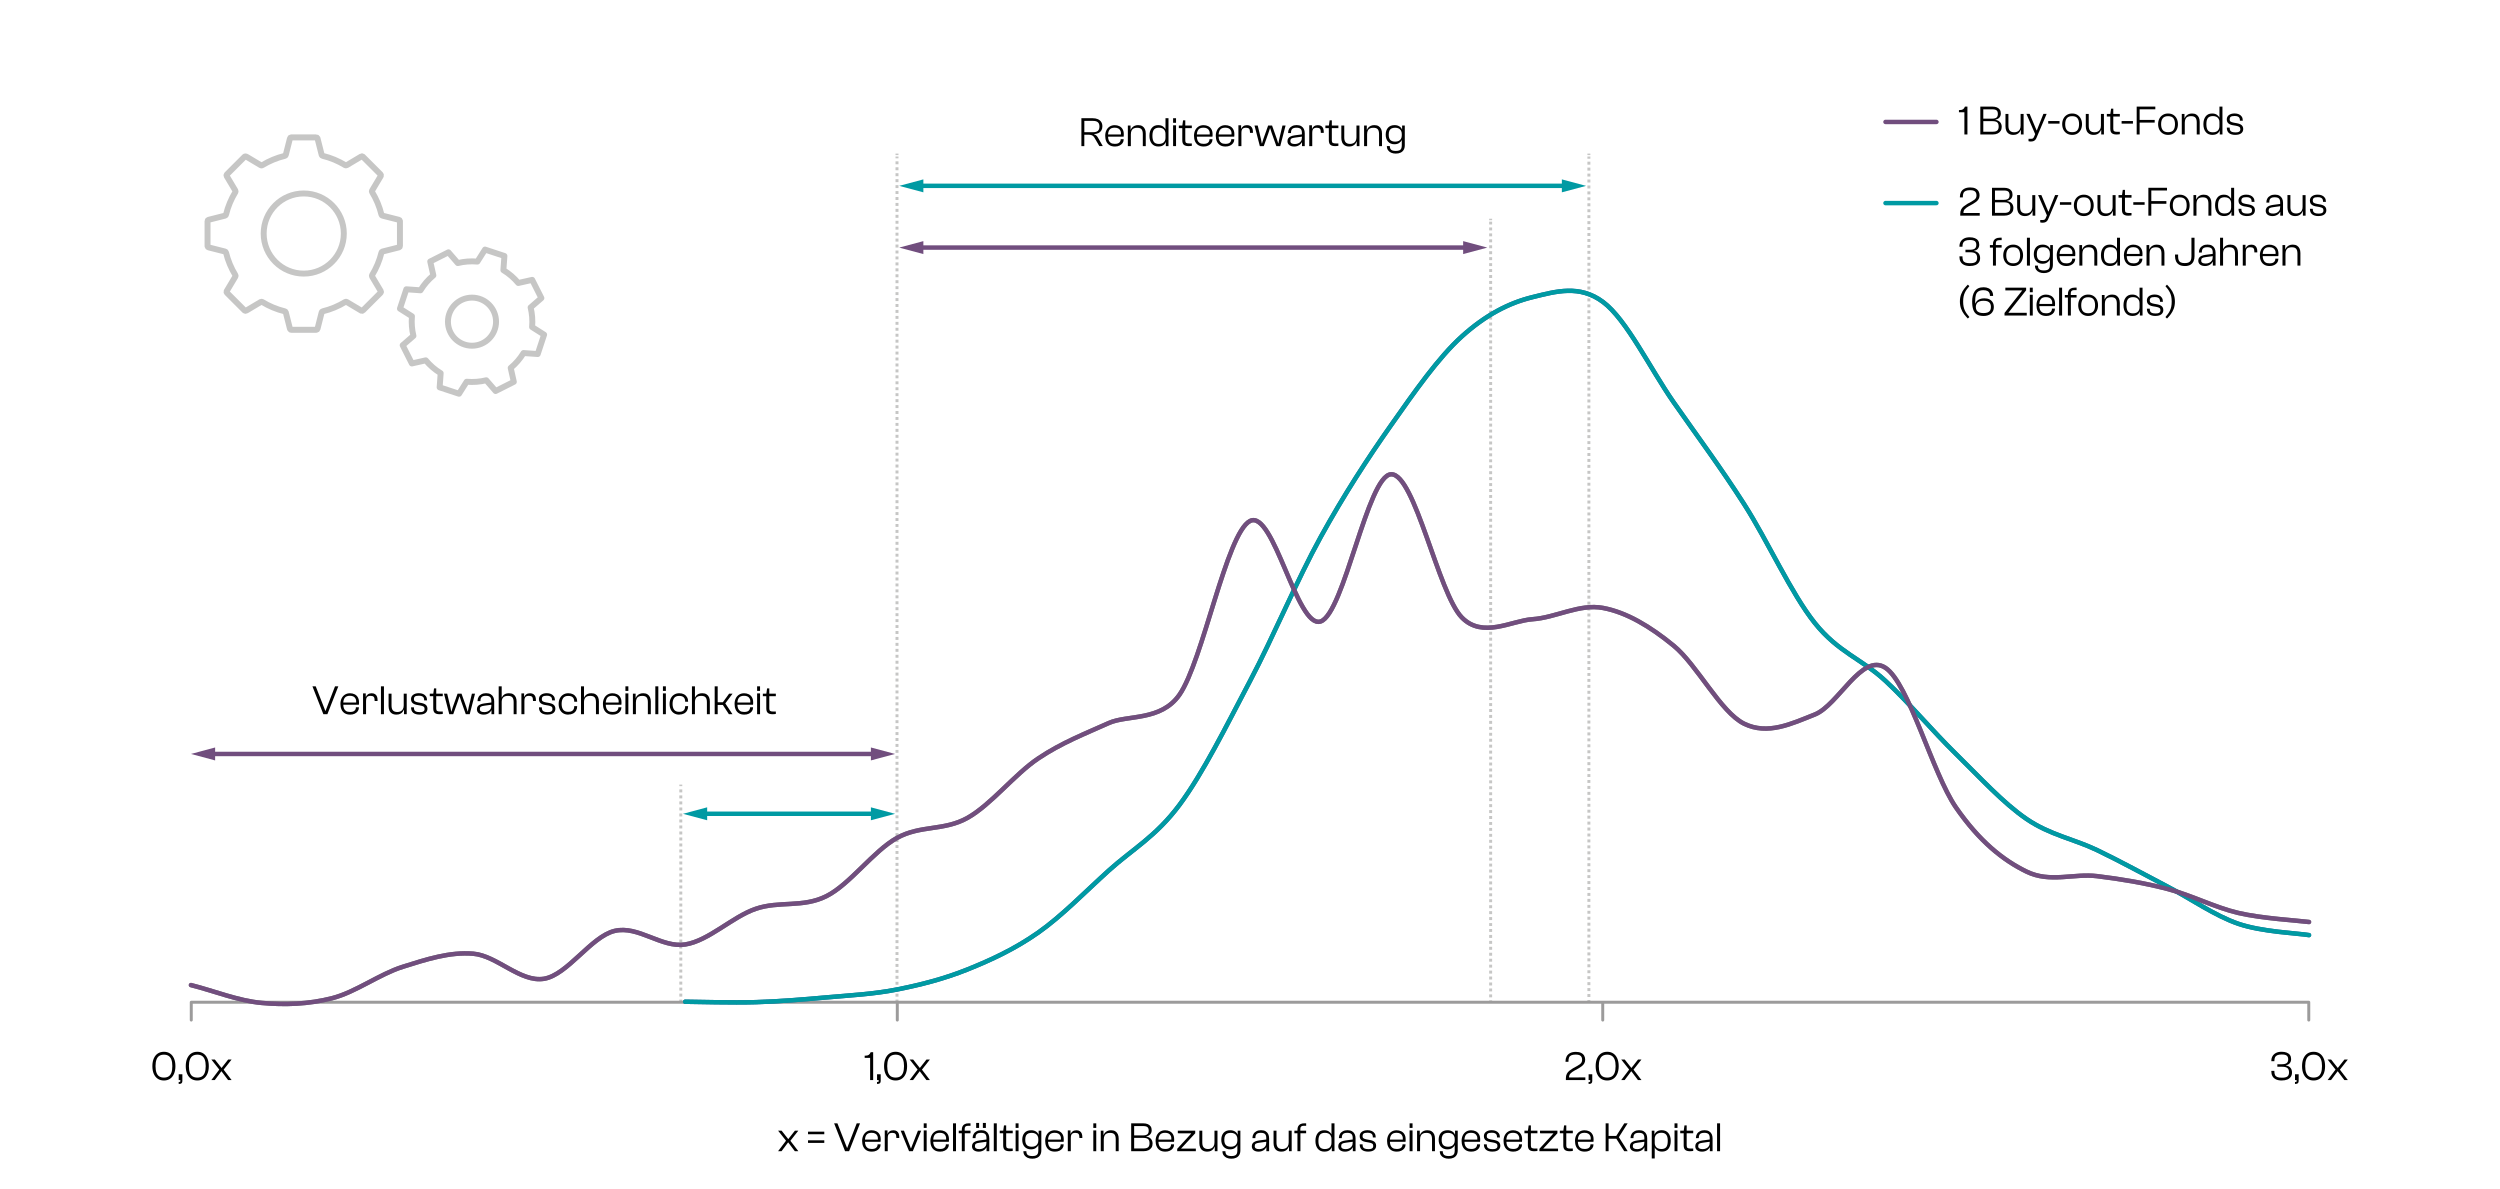 <?xml version="1.0" encoding="UTF-8"?>
<svg id="Ebene_1" data-name="Ebene 1" xmlns="http://www.w3.org/2000/svg" viewBox="0 0 841 400">
  <defs>
    <style>
      .cls-1 {
        stroke: #9c9b9b;
      }

      .cls-1, .cls-2, .cls-3, .cls-4, .cls-5, .cls-6, .cls-7, .cls-8, .cls-9, .cls-10, .cls-11 {
        fill: none;
        stroke-linejoin: round;
      }

      .cls-1, .cls-2, .cls-3, .cls-4, .cls-8, .cls-9 {
        stroke-linecap: round;
      }

      .cls-12 {
        fill: #009aa3;
      }

      .cls-12, .cls-13, .cls-14 {
        stroke-width: 0px;
      }

      .cls-2 {
        stroke: #386092;
      }

      .cls-2, .cls-3, .cls-8, .cls-9 {
        stroke-width: 1.5px;
      }

      .cls-3 {
        stroke: #009aa3;
      }

      .cls-4 {
        stroke-width: 2px;
      }

      .cls-4, .cls-5, .cls-6, .cls-7, .cls-10, .cls-11 {
        stroke: #c6c6c5;
      }

      .cls-5 {
        stroke-dasharray: 0 0 1 1;
      }

      .cls-14 {
        fill: #714e7e;
      }

      .cls-7 {
        stroke-dasharray: 0 0 1 1;
      }

      .cls-8 {
        stroke: #7f8080;
      }

      .cls-9 {
        stroke: #714e7e;
      }

      .cls-10 {
        stroke-dasharray: 0 0 1 1;
      }

      .cls-11 {
        stroke-dasharray: 0 0 1.01 1.01;
      }
    </style>
  </defs>
  <g>
    <path class="cls-6" d="m534.5,336.89v-.5"/>
    <path class="cls-5" d="m534.5,335.39V52.66"/>
    <path class="cls-6" d="m534.5,52.17v-.5"/>
  </g>
  <g>
    <path class="cls-6" d="m501.45,337.01v-.5"/>
    <path class="cls-7" d="m501.45,335.51V74.58"/>
    <path class="cls-6" d="m501.45,74.08v-.5"/>
  </g>
  <g>
    <path class="cls-6" d="m301.75,336.77v-.5"/>
    <path class="cls-10" d="m301.75,335.27V52.66"/>
    <path class="cls-6" d="m301.75,52.17v-.5"/>
  </g>
  <g>
    <path class="cls-6" d="m229.02,336.77v-.5"/>
    <path class="cls-11" d="m229.02,335.25v-70.3"/>
    <path class="cls-6" d="m229.02,264.45v-.5"/>
  </g>
  <path class="cls-1" d="m64.34,337.15h712.33m-712.33,0v6m237.51-6v6m237.31-6v6m237.51-6v6"/>
  <path class="cls-2" d="m230.49,336.98c3.96.03,15.83.39,23.75.15,7.92-.24,15.83-.89,23.75-1.6,7.92-.71,15.83-1.09,23.75-2.66,7.92-1.57,15.83-3.57,23.75-6.76,7.92-3.19,15.83-6.84,23.75-12.38,7.92-5.55,15.83-13.74,23.75-20.89,7.92-7.15,15.83-11.41,23.75-22.03,7.92-10.62,15.83-26.69,23.75-41.7,7.92-15.01,15.83-34.03,23.75-48.39,7.92-14.36,15.83-26.5,23.75-37.75,7.92-11.25,15.83-22.61,23.75-29.78,7.92-7.17,15.83-11.28,23.75-13.22,7.92-1.94,15.83-4.29,23.75,1.6,7.92,5.89,15.83,22.38,23.75,33.73,7.92,11.34,15.83,21.95,23.75,34.33,7.92,12.38,15.83,30.05,23.75,39.95,7.92,9.9,15.83,12.1,23.75,19.45,7.92,7.34,15.83,16.86,23.75,24.61,7.92,7.75,15.83,16.48,23.75,21.88,7.92,5.39,15.83,6.68,23.75,10.48,7.92,3.8,15.83,8.18,23.75,12.31,7.92,4.13,15.83,9.75,23.75,12.46,7.92,2.71,19.79,3.16,23.75,3.8"/>
  <path class="cls-8" d="m64.24,331.38c7.92,2,15.83,5.27,23.75,6,7.92.73,15.83.43,23.75-1.59,7.92-2.03,15.83-8.06,23.75-10.56,7.92-2.49,15.83-5.08,23.75-4.4,7.92.67,15.83,9.71,23.75,8.43,7.92-1.28,15.83-14.18,23.75-16.1,7.92-1.92,15.83,5.8,23.75,4.56,7.92-1.24,15.83-9.29,23.75-12,7.92-2.71,15.83-.28,23.75-4.25,7.92-3.97,15.83-15.2,23.75-19.59,7.92-4.39,15.83-2.3,23.75-6.76,7.92-4.46,15.83-14.66,23.75-19.97,7.92-5.32,15.83-8.35,23.75-11.92,6.23-2.81,17.52-.57,23.75-9.49,7.92-11.33,15.83-54.36,23.75-58.47,7.92-4.11,15.83,36.41,23.75,33.79,7.92-2.62,15.83-49.29,23.75-49.51,7.92-.23,15.83,40.02,23.75,48.15,6.99,7.18,16.76,1.08,23.75.61,7.92-.53,15.83-5.28,23.75-3.8,7.92,1.48,15.83,6.19,23.75,12.68,7.92,6.49,15.83,22.41,23.75,26.28,7.92,3.86,15.83.03,23.75-3.11s15.83-20.93,23.75-15.72c7.92,5.21,15.83,35.58,23.75,47.01,7.92,11.43,15.83,17.72,23.75,21.57,7.92,3.85,15.83.54,23.75,1.52,7.92.97,15.83,2.27,23.75,4.33,7.92,2.06,15.83,6.2,23.75,8.05,7.92,1.85,19.79,2.53,23.75,3.04"/>
  <path class="cls-3" d="m230.49,336.98c3.96.03,15.83.39,23.75.15,7.92-.24,15.83-.89,23.75-1.6,7.92-.71,15.83-1.09,23.75-2.66,7.92-1.57,15.83-3.57,23.75-6.76,7.92-3.19,15.83-6.84,23.75-12.38,7.92-5.55,15.83-13.74,23.75-20.89,7.92-7.15,15.83-11.41,23.75-22.03,7.92-10.62,15.83-26.69,23.75-41.7,7.92-15.01,15.83-34.03,23.75-48.39,7.92-14.36,15.83-26.5,23.75-37.75,7.92-11.25,15.83-22.61,23.75-29.78,7.92-7.17,15.83-11.28,23.75-13.22,7.92-1.94,15.83-4.29,23.75,1.6,7.92,5.89,15.83,22.38,23.75,33.73,7.92,11.34,15.83,21.95,23.75,34.33,7.92,12.38,15.83,30.05,23.75,39.95,7.92,9.9,15.83,12.1,23.75,19.45,7.92,7.34,15.83,16.86,23.75,24.61,7.92,7.75,15.83,16.48,23.75,21.88,7.92,5.39,15.83,6.68,23.75,10.48,7.92,3.8,15.83,8.18,23.75,12.31,7.92,4.13,15.83,9.75,23.75,12.46,7.92,2.71,19.79,3.16,23.75,3.8"/>
  <path class="cls-9" d="m64.24,331.38c7.92,2,15.83,5.27,23.75,6,7.92.73,15.83.43,23.75-1.59,7.92-2.03,15.83-8.06,23.75-10.56,7.92-2.49,15.83-5.08,23.75-4.4,7.92.67,15.83,9.71,23.75,8.43,7.92-1.28,15.83-14.18,23.75-16.1,7.92-1.92,15.83,5.8,23.75,4.56,7.92-1.24,15.83-9.29,23.75-12,7.92-2.71,15.83-.28,23.75-4.25,7.92-3.97,15.83-15.2,23.75-19.59,7.92-4.39,15.83-2.3,23.75-6.76,7.92-4.46,15.83-14.66,23.75-19.97,7.92-5.32,15.83-8.35,23.75-11.92,6.23-2.81,17.52-.57,23.75-9.49,7.92-11.33,15.83-54.36,23.75-58.47,7.92-4.11,15.83,36.41,23.75,33.79,7.92-2.62,15.83-49.29,23.75-49.51,7.92-.23,15.83,40.02,23.75,48.15,6.99,7.18,16.76,1.08,23.75.61,7.92-.53,15.83-5.28,23.75-3.8,7.92,1.48,15.83,6.19,23.75,12.68,7.92,6.49,15.83,22.41,23.75,26.28,7.92,3.86,15.83.03,23.75-3.11s15.83-20.93,23.75-15.72c7.92,5.21,15.83,35.58,23.75,47.01,7.92,11.43,15.83,17.72,23.75,21.57,7.92,3.85,15.83.54,23.75,1.52,7.92.97,15.83,2.27,23.75,4.33,7.92,2.06,15.83,6.2,23.75,8.05,7.92,1.85,19.79,2.53,23.75,3.04"/>
  <g>
    <path class="cls-13" d="m55.15,363.48c-.79,0-1.48-.19-2.06-.57-.58-.38-1.03-.94-1.35-1.66-.32-.72-.48-1.59-.48-2.6s.16-1.87.48-2.6c.32-.72.77-1.28,1.35-1.66.58-.38,1.26-.57,2.06-.57s1.45.19,2.03.57c.58.38,1.03.94,1.35,1.66.32.72.48,1.59.48,2.6s-.16,1.87-.48,2.6c-.32.72-.77,1.28-1.35,1.66-.58.38-1.26.57-2.03.57Zm0-.98c.62,0,1.13-.13,1.55-.39.42-.26.73-.68.95-1.25.21-.57.32-1.31.32-2.21s-.11-1.63-.32-2.2c-.21-.57-.53-.99-.95-1.26-.42-.27-.93-.4-1.55-.4s-1.14.13-1.56.4c-.42.27-.74.69-.95,1.26-.21.57-.32,1.31-.32,2.2s.11,1.63.32,2.21c.21.57.53.99.95,1.25.42.26.94.39,1.56.39Z"/>
    <path class="cls-13" d="m61.35,363.34h-1.23v-1.95h1.23v1.95Zm-.97,1.29h-.27v-.66h.27c.09,0,.16-.02.21-.05.05-.03.07-.11.07-.25v-.66h.69v.64c0,.33-.09.57-.26.73-.17.16-.41.24-.71.24Z"/>
    <path class="cls-13" d="m66.38,363.48c-.79,0-1.48-.19-2.06-.57-.58-.38-1.03-.94-1.35-1.66-.32-.72-.48-1.59-.48-2.6s.16-1.87.48-2.6c.32-.72.77-1.28,1.35-1.66.58-.38,1.26-.57,2.06-.57s1.45.19,2.03.57c.58.38,1.03.94,1.35,1.66.32.72.48,1.59.48,2.6s-.16,1.87-.48,2.6c-.32.72-.77,1.28-1.35,1.66-.58.38-1.26.57-2.03.57Zm0-.98c.62,0,1.13-.13,1.55-.39.42-.26.73-.68.95-1.25.21-.57.32-1.31.32-2.21s-.11-1.63-.32-2.2c-.21-.57-.53-.99-.95-1.26-.42-.27-.93-.4-1.55-.4s-1.14.13-1.56.4c-.42.27-.74.69-.95,1.26-.21.57-.32,1.31-.32,2.2s.11,1.63.32,2.21c.21.57.53.99.95,1.25.42.26.94.39,1.56.39Z"/>
    <path class="cls-13" d="m72.25,363.34h-1.16l2.65-3.5v-.07l-2.65-3.35h1.18l2.21,2.8h.08l2.2-2.8h1.15l-2.65,3.37v.08l2.65,3.46h-1.18l-2.21-2.94h-.07l-2.2,2.94Z"/>
  </g>
  <g>
    <path class="cls-13" d="m262.9,387.27h-1.16l2.65-3.5v-.07l-2.65-3.35h1.18l2.21,2.8h.08l2.2-2.8h1.15l-2.65,3.37v.08l2.65,3.46h-1.18l-2.21-2.94h-.07l-2.2,2.94Z"/>
    <path class="cls-13" d="m277.29,381.56h-5.47v-.87h5.47v.87Zm0,2.91h-5.47v-.87h5.47v.87Z"/>
    <path class="cls-13" d="m285.62,387.27h-1.34l-3.68-9.38h1.11l3.23,8.26h.07l3.19-8.26h1.11l-3.68,9.38Z"/>
    <path class="cls-13" d="m293.28,387.41c-.72,0-1.32-.15-1.81-.46-.49-.31-.85-.73-1.09-1.27-.24-.54-.36-1.16-.36-1.86s.13-1.32.39-1.86c.26-.54.63-.96,1.11-1.27s1.05-.47,1.71-.47c.56,0,1.07.11,1.53.33.46.22.83.55,1.1,1.01.27.45.41,1.02.41,1.71,0,.16,0,.31-.01.46,0,.15-.02.27-.04.36h-5.67v-.74h4.93l-.17.18c.05-.59,0-1.06-.17-1.42-.16-.36-.4-.62-.73-.79-.33-.17-.72-.25-1.19-.25-.83,0-1.41.23-1.75.69s-.5,1.09-.5,1.88v.25c0,.54.07,1.01.22,1.4.15.39.39.69.71.9.33.21.78.32,1.37.32.69,0,1.19-.14,1.49-.43.3-.29.46-.63.46-1.04v-.1h1.01v.13c0,.44-.13.84-.38,1.19s-.6.63-1.04.84-.95.31-1.53.31Z"/>
    <path class="cls-13" d="m298.64,387.27h-1.01v-7h.91v1.9l.1.07v5.03Zm0-4.58h-.35v-1.27h.32c.11-.32.33-.6.66-.84.33-.24.75-.36,1.26-.36.48,0,.86.1,1.16.31s.5.47.63.8c.13.33.19.7.19,1.11v.38h-.99v-.24c0-.54-.1-.92-.3-1.15-.2-.22-.55-.34-1.04-.34-.54,0-.93.13-1.17.38-.24.25-.36.66-.36,1.22Z"/>
    <path class="cls-13" d="m307.07,387.27h-1.26l-2.83-6.92h1.11l2.32,5.94h.07l2.32-5.94h1.09l-2.83,6.92Z"/>
    <path class="cls-13" d="m311.73,379.43h-.99v-1.54h.99v1.54Zm0,7.84h-.99v-7h.99v7Z"/>
    <path class="cls-13" d="m316.24,387.41c-.72,0-1.32-.15-1.81-.46-.49-.31-.85-.73-1.09-1.27-.24-.54-.36-1.16-.36-1.86s.13-1.32.39-1.86c.26-.54.63-.96,1.11-1.27s1.05-.47,1.71-.47c.56,0,1.07.11,1.53.33.46.22.83.55,1.1,1.01.27.45.41,1.02.41,1.71,0,.16,0,.31-.01.46,0,.15-.02.27-.04.36h-5.67v-.74h4.93l-.17.18c.05-.59,0-1.06-.17-1.42-.16-.36-.4-.62-.73-.79-.33-.17-.72-.25-1.19-.25-.83,0-1.41.23-1.75.69s-.5,1.09-.5,1.88v.25c0,.54.07,1.01.22,1.4.15.39.39.69.71.9.33.21.78.32,1.37.32.69,0,1.19-.14,1.49-.43.3-.29.46-.63.46-1.04v-.1h1.01v.13c0,.44-.13.84-.38,1.19s-.6.63-1.04.84-.95.31-1.53.31Z"/>
    <path class="cls-13" d="m321.6,387.27h-1.01v-9.38h1.01v9.38Z"/>
    <path class="cls-13" d="m326.47,381.22h-3.95v-.87h3.95v.87Zm-1.93,6.05h-.99v-7.18c0-.48.08-.88.25-1.2.17-.33.42-.58.77-.75s.77-.26,1.29-.26c.1,0,.21,0,.31,0s.21,0,.31,0v.83h-.78c-.41,0-.71.08-.9.25-.19.17-.28.42-.28.77v.78l.03.29v6.45Z"/>
    <path class="cls-13" d="m329.19,387.41c-.63,0-1.16-.16-1.58-.47s-.63-.76-.63-1.35c0-.39.1-.72.29-.98.19-.26.47-.47.83-.62.36-.15.79-.27,1.29-.34l2.59-.34v.76l-2.51.35c-.55.07-.94.17-1.17.32s-.34.42-.34.8c0,.36.12.62.36.78s.62.25,1.16.25c.4,0,.78-.08,1.14-.23.36-.15.65-.39.88-.71.23-.32.34-.76.34-1.31l.2,1.71-.24-.04c-.12.26-.3.5-.55.72-.24.22-.54.39-.88.52-.34.13-.74.19-1.18.19Zm3.6-.14h-.91v-1.5l-.04-.34v-2.62c0-.61-.14-1.04-.42-1.32-.28-.27-.75-.41-1.41-.41s-1.1.13-1.39.38-.44.67-.44,1.22v.2h-.98v-.1c0-.5.12-.94.35-1.32.23-.39.57-.7,1-.92.43-.23.94-.34,1.53-.34.63,0,1.14.12,1.54.36.4.24.7.57.89.97.19.41.29.87.29,1.39v4.33Zm-3.42-7.84h-.99v-1.67h.99v1.67Zm2.28,0h-1.01v-1.67h1.01v1.67Z"/>
    <path class="cls-13" d="m335.32,387.27h-1.01v-9.38h1.01v9.38Z"/>
    <path class="cls-13" d="m340.68,381.22h-4.37v-.87h4.37v.87Zm-1.18,6.05c-.63,0-1.13-.14-1.49-.43-.36-.29-.54-.8-.54-1.53v-4.83l.27-1.89h.74v6.78c0,.41.1.68.31.81s.53.19.98.19h.91v.81c-.12.02-.29.04-.49.06-.21.02-.43.04-.69.04Z"/>
    <path class="cls-13" d="m342.64,379.43h-.99v-1.54h.99v1.54Zm0,7.84h-.99v-7h.99v7Z"/>
    <path class="cls-13" d="m346.88,386.65c-.94,0-1.68-.29-2.21-.88s-.79-1.37-.79-2.34.26-1.77.78-2.35c.52-.58,1.26-.87,2.23-.87.61,0,1.13.14,1.57.41s.74.63.9,1.07h.24l-.04,1.51h-.27c0-.46-.1-.85-.29-1.17-.19-.32-.46-.56-.79-.71-.34-.15-.72-.23-1.15-.23s-.82.07-1.14.2c-.32.13-.57.37-.76.71-.18.34-.27.81-.27,1.42,0,.47.05.85.16,1.16.11.3.26.54.46.71s.43.29.7.36c.27.08.57.11.91.11.42,0,.79-.08,1.12-.23.33-.15.58-.39.77-.71s.28-.71.28-1.19h.29v1.57h-.31c-.15.39-.44.73-.86,1.01-.42.29-.94.43-1.53.43Zm.39,3.14c-.59,0-1.11-.1-1.56-.3-.45-.2-.81-.49-1.06-.86-.26-.37-.38-.83-.38-1.37h.99c0,.38.07.7.2.94.13.24.35.42.65.53.3.11.69.17,1.18.17s.9-.07,1.2-.2c.29-.13.5-.33.62-.61.12-.28.18-.65.18-1.11v-4.65l.11-.18v-1.79h.9v6.62c0,.62-.13,1.15-.38,1.56-.25.42-.6.73-1.06.94-.45.21-.98.31-1.59.31Z"/>
    <path class="cls-13" d="m354.86,387.41c-.72,0-1.32-.15-1.81-.46-.49-.31-.85-.73-1.09-1.27-.24-.54-.36-1.16-.36-1.86s.13-1.32.39-1.86c.26-.54.63-.96,1.11-1.27s1.05-.47,1.71-.47c.56,0,1.07.11,1.53.33.46.22.83.55,1.1,1.01.27.45.41,1.02.41,1.71,0,.16,0,.31-.01.46,0,.15-.02.27-.04.36h-5.67v-.74h4.93l-.17.18c.05-.59,0-1.06-.17-1.42-.16-.36-.4-.62-.73-.79-.33-.17-.72-.25-1.19-.25-.83,0-1.41.23-1.75.69s-.5,1.09-.5,1.88v.25c0,.54.07,1.01.22,1.4.15.39.39.69.71.9.33.21.78.32,1.37.32.69,0,1.19-.14,1.49-.43.3-.29.46-.63.46-1.04v-.1h1.01v.13c0,.44-.13.84-.38,1.19s-.6.63-1.04.84-.95.31-1.53.31Z"/>
    <path class="cls-13" d="m360.22,387.27h-1.01v-7h.91v1.9l.1.07v5.03Zm0-4.58h-.35v-1.27h.32c.11-.32.33-.6.66-.84.33-.24.75-.36,1.26-.36.48,0,.86.1,1.16.31s.5.47.63.8c.13.33.19.7.19,1.11v.38h-.99v-.24c0-.54-.1-.92-.3-1.15-.2-.22-.55-.34-1.04-.34-.54,0-.93.13-1.17.38-.24.25-.36.66-.36,1.22Z"/>
    <path class="cls-13" d="m368.78,379.43h-.99v-1.54h.99v1.54Zm0,7.84h-.99v-7h.99v7Z"/>
    <path class="cls-13" d="m371.31,387.27h-1.01v-6.92h.91v2.21l.1.07v4.63Zm5.01,0h-.99v-4.03c0-.75-.14-1.29-.43-1.63-.28-.34-.78-.51-1.48-.51-.46,0-.84.07-1.15.22-.31.15-.55.38-.71.71s-.25.74-.25,1.25h-.27s-.04-1.5-.04-1.5h.27c.08-.24.23-.48.44-.72s.48-.44.81-.6c.33-.16.74-.25,1.21-.25.6,0,1.08.12,1.46.36.38.24.66.57.85.99.19.42.28.91.28,1.47v4.24Z"/>
    <path class="cls-13" d="m384.72,387.27h-4.19v-9.38h4.07c.57,0,1.07.09,1.49.26s.75.43.99.77.35.77.35,1.29-.15.98-.46,1.34c-.31.36-.76.6-1.34.72v.08c.69.11,1.21.38,1.57.8s.53.94.53,1.55c0,.53-.12.99-.37,1.37-.25.38-.6.68-1.05.88-.45.21-.98.31-1.59.31Zm-3.19-8.47v3.15h2.94c.69,0,1.19-.12,1.5-.37.31-.25.46-.65.46-1.21s-.14-.96-.42-1.2c-.28-.24-.77-.36-1.46-.36h-3.02Zm0,4v3.54h3.16c.7,0,1.21-.13,1.53-.4.32-.27.48-.72.48-1.37s-.16-1.1-.48-1.37c-.32-.27-.83-.41-1.53-.41h-3.16Z"/>
    <path class="cls-13" d="m392,387.41c-.72,0-1.32-.15-1.81-.46-.49-.31-.85-.73-1.09-1.27-.24-.54-.36-1.16-.36-1.86s.13-1.32.39-1.86c.26-.54.63-.96,1.11-1.27s1.05-.47,1.71-.47c.56,0,1.07.11,1.53.33.46.22.83.55,1.1,1.01.27.45.41,1.02.41,1.71,0,.16,0,.31-.01.46,0,.15-.02.27-.04.36h-5.67v-.74h4.93l-.17.18c.05-.59,0-1.06-.17-1.42-.16-.36-.4-.62-.73-.79-.33-.17-.72-.25-1.19-.25-.83,0-1.41.23-1.75.69s-.5,1.09-.5,1.88v.25c0,.54.07,1.01.22,1.4.15.39.39.69.71.9.33.21.78.32,1.37.32.69,0,1.19-.14,1.49-.43.3-.29.46-.63.46-1.04v-.1h1.01v.13c0,.44-.13.84-.38,1.19s-.6.63-1.04.84-.95.31-1.53.31Z"/>
    <path class="cls-13" d="m402.28,387.27h-6.27v-.81l3.92-4.27.77-.87v-.07h-.77s-3.71-.01-3.71-.01v-.88h5.85v.87l-3.96,4.3-.74.77v.08h4.91v.9Z"/>
    <path class="cls-13" d="m406.09,387.41c-.6,0-1.09-.13-1.49-.38-.4-.26-.69-.6-.87-1.04-.18-.43-.27-.93-.27-1.48v-4.16h.99v4.02c0,.75.16,1.29.48,1.64.32.34.81.52,1.48.52.42,0,.79-.08,1.12-.25.33-.16.58-.41.76-.75s.27-.77.27-1.32h.31v1.53h-.27c-.1.26-.25.52-.45.78-.2.26-.47.47-.81.64s-.75.25-1.24.25Zm3.47-.14h-.91v-2.21l-.1-.07v-4.63h1.01v6.92Z"/>
    <path class="cls-13" d="m413.84,386.65c-.94,0-1.68-.29-2.21-.88s-.79-1.37-.79-2.34.26-1.77.78-2.35c.52-.58,1.26-.87,2.23-.87.61,0,1.13.14,1.57.41s.74.63.9,1.07h.24l-.04,1.51h-.27c0-.46-.1-.85-.29-1.17-.19-.32-.46-.56-.79-.71-.34-.15-.72-.23-1.15-.23s-.82.07-1.14.2c-.32.13-.57.37-.76.71-.18.34-.27.81-.27,1.42,0,.47.05.85.16,1.16.11.3.26.54.46.71s.43.29.7.36c.27.08.57.11.91.11.42,0,.79-.08,1.12-.23.33-.15.58-.39.77-.71s.28-.71.28-1.19h.29v1.57h-.31c-.15.39-.44.73-.86,1.01-.42.29-.94.43-1.53.43Zm.39,3.14c-.59,0-1.11-.1-1.56-.3-.45-.2-.81-.49-1.06-.86-.26-.37-.38-.83-.38-1.37h.99c0,.38.07.7.2.94.13.24.35.42.65.53.3.11.69.17,1.18.17s.9-.07,1.2-.2c.29-.13.5-.33.62-.61.12-.28.18-.65.18-1.11v-4.65l.11-.18v-1.79h.9v6.62c0,.62-.13,1.15-.38,1.56-.25.42-.6.73-1.06.94-.45.21-.98.31-1.59.31Z"/>
    <path class="cls-13" d="m423.32,387.41c-.63,0-1.16-.16-1.58-.47s-.63-.76-.63-1.35c0-.39.1-.72.29-.98.19-.26.47-.47.83-.62.36-.15.79-.27,1.29-.34l2.59-.34v.76l-2.51.35c-.55.07-.94.17-1.17.32s-.34.42-.34.8c0,.36.12.62.36.78s.62.25,1.16.25c.4,0,.78-.08,1.14-.23.36-.15.65-.39.88-.71.23-.32.34-.76.34-1.31l.2,1.71-.24-.04c-.12.26-.3.5-.55.72-.24.22-.54.39-.88.52-.34.13-.74.19-1.18.19Zm3.6-.14h-.91v-1.5l-.04-.34v-2.62c0-.61-.14-1.04-.42-1.32-.28-.27-.75-.41-1.41-.41s-1.1.13-1.39.38-.44.67-.44,1.22v.2h-.98v-.1c0-.5.12-.94.35-1.32.23-.39.57-.7,1-.92.43-.23.94-.34,1.53-.34.63,0,1.14.12,1.54.36.4.24.7.57.89.97.19.41.29.87.29,1.39v4.33Z"/>
    <path class="cls-13" d="m431.05,387.41c-.6,0-1.09-.13-1.49-.38-.4-.26-.69-.6-.87-1.04-.18-.43-.27-.93-.27-1.48v-4.16h.99v4.02c0,.75.16,1.29.48,1.64.32.34.81.52,1.48.52.42,0,.79-.08,1.12-.25.33-.16.58-.41.76-.75s.27-.77.27-1.32h.31v1.53h-.27c-.1.26-.25.52-.45.78-.2.26-.47.47-.81.64s-.75.25-1.24.25Zm3.47-.14h-.91v-2.21l-.1-.07v-4.63h1.01v6.92Z"/>
    <path class="cls-13" d="m439.38,381.22h-3.95v-.87h3.95v.87Zm-1.93,6.05h-.99v-7.18c0-.48.08-.88.25-1.2.17-.33.42-.58.77-.75s.77-.26,1.29-.26c.1,0,.21,0,.31,0s.21,0,.31,0v.83h-.78c-.41,0-.71.08-.9.25-.19.17-.28.42-.28.77v.78l.03.29v6.45Z"/>
    <path class="cls-13" d="m445.55,387.41c-.97,0-1.72-.33-2.25-.98s-.79-1.53-.79-2.62.25-1.95.76-2.61c.5-.66,1.23-.99,2.17-.99.67,0,1.22.15,1.64.45.42.3.7.63.84,1.01h.31l-.04,1.55h-.27c0-.48-.09-.87-.27-1.19-.18-.32-.43-.55-.75-.71-.32-.16-.71-.24-1.17-.24-.34,0-.64.04-.92.13-.28.08-.51.23-.71.43-.2.21-.34.49-.44.84-.1.35-.15.8-.15,1.33s.05.95.15,1.31c.1.36.24.64.43.85s.42.35.7.44c.28.09.58.13.92.13.46,0,.85-.08,1.18-.24.33-.16.58-.4.76-.72.18-.32.27-.71.27-1.17h.27l.04,1.51h-.24c-.15.44-.43.8-.84,1.07-.41.28-.94.41-1.6.41Zm3.37-.14h-.9v-1.79l-.11-.18v-7.41h1.01v9.38Z"/>
    <path class="cls-13" d="m452.4,387.41c-.63,0-1.16-.16-1.58-.47s-.63-.76-.63-1.35c0-.39.1-.72.29-.98.19-.26.47-.47.83-.62.36-.15.79-.27,1.29-.34l2.59-.34v.76l-2.51.35c-.55.07-.94.17-1.17.32s-.34.42-.34.8c0,.36.12.62.36.78s.62.25,1.16.25c.4,0,.78-.08,1.14-.23.36-.15.65-.39.88-.71.23-.32.34-.76.34-1.31l.2,1.71-.24-.04c-.12.26-.3.5-.55.72-.24.22-.54.39-.88.52-.34.13-.74.19-1.18.19Zm3.6-.14h-.91v-1.5l-.04-.34v-2.62c0-.61-.14-1.04-.42-1.32-.28-.27-.75-.41-1.41-.41s-1.1.13-1.39.38-.44.67-.44,1.22v.2h-.98v-.1c0-.5.12-.94.35-1.32.23-.39.57-.7,1-.92.43-.23.94-.34,1.53-.34.63,0,1.14.12,1.54.36.4.24.7.57.89.97.19.41.29.87.29,1.39v4.33Z"/>
    <path class="cls-13" d="m460.32,387.41c-.94,0-1.66-.2-2.16-.6s-.75-1.01-.75-1.82v-.03h.97v.17c0,.32.06.58.17.79.11.21.31.37.59.48.28.11.68.17,1.2.17.43,0,.76-.04.99-.13s.4-.21.49-.36c.09-.16.14-.35.14-.59,0-.36-.11-.62-.34-.78-.23-.15-.6-.28-1.13-.37l-1.16-.2c-.37-.07-.71-.18-.99-.33s-.52-.35-.69-.61c-.17-.26-.25-.6-.25-1.01,0-.6.24-1.08.71-1.44.47-.36,1.11-.55,1.92-.55.55,0,1.03.09,1.43.27.41.18.73.44.97.79.24.35.36.79.36,1.31v.07h-.97v-.13c0-.27-.05-.52-.14-.74-.09-.22-.27-.39-.53-.52-.26-.13-.63-.2-1.11-.2-.65,0-1.1.1-1.33.29s-.35.47-.35.83.1.59.31.75.57.28,1.08.38l1.18.21c.41.08.76.2,1.06.35s.52.35.69.61c.16.26.25.57.25.95,0,.62-.23,1.11-.69,1.46-.46.35-1.09.52-1.9.52Z"/>
    <path class="cls-13" d="m469.87,387.41c-.72,0-1.32-.15-1.81-.46-.49-.31-.85-.73-1.09-1.27-.24-.54-.36-1.16-.36-1.86s.13-1.32.39-1.86c.26-.54.63-.96,1.11-1.27s1.05-.47,1.71-.47c.56,0,1.07.11,1.53.33.46.22.83.55,1.1,1.01.27.45.41,1.02.41,1.71,0,.16,0,.31-.01.46,0,.15-.02.27-.04.36h-5.67v-.74h4.93l-.17.18c.05-.59,0-1.06-.17-1.42-.16-.36-.4-.62-.73-.79-.33-.17-.72-.25-1.19-.25-.83,0-1.41.23-1.75.69s-.5,1.09-.5,1.88v.25c0,.54.07,1.01.22,1.4.15.39.39.69.71.9.33.21.78.32,1.37.32.69,0,1.19-.14,1.49-.43.3-.29.46-.63.46-1.04v-.1h1.01v.13c0,.44-.13.84-.38,1.19s-.6.63-1.04.84-.95.31-1.53.31Z"/>
    <path class="cls-13" d="m475.18,379.43h-.99v-1.54h.99v1.54Zm0,7.84h-.99v-7h.99v7Z"/>
    <path class="cls-13" d="m477.71,387.27h-1.01v-6.92h.91v2.21l.1.07v4.63Zm5.01,0h-.99v-4.03c0-.75-.14-1.29-.43-1.63-.28-.34-.78-.51-1.48-.51-.46,0-.84.07-1.15.22-.31.15-.55.38-.71.71s-.25.74-.25,1.25h-.27s-.04-1.5-.04-1.5h.27c.08-.24.23-.48.44-.72s.48-.44.81-.6c.33-.16.74-.25,1.21-.25.6,0,1.08.12,1.46.36.38.24.66.57.85.99.19.42.28.91.28,1.47v4.24Z"/>
    <path class="cls-13" d="m486.96,386.65c-.94,0-1.68-.29-2.21-.88s-.79-1.37-.79-2.34.26-1.77.78-2.35c.52-.58,1.26-.87,2.23-.87.61,0,1.13.14,1.57.41s.74.63.9,1.07h.24l-.04,1.51h-.27c0-.46-.1-.85-.29-1.17-.19-.32-.46-.56-.79-.71-.34-.15-.72-.23-1.15-.23s-.82.07-1.14.2c-.32.13-.57.37-.76.71-.18.34-.27.81-.27,1.42,0,.47.05.85.16,1.16.11.3.26.54.46.71s.43.29.7.36c.27.08.57.11.91.11.42,0,.79-.08,1.12-.23.33-.15.58-.39.77-.71s.28-.71.28-1.19h.29v1.57h-.31c-.15.39-.44.73-.86,1.01-.42.29-.94.43-1.53.43Zm.39,3.14c-.59,0-1.11-.1-1.56-.3-.45-.2-.81-.49-1.06-.86-.26-.37-.38-.83-.38-1.37h.99c0,.38.07.7.2.94.13.24.35.42.65.53.3.11.69.17,1.18.17s.9-.07,1.2-.2c.29-.13.5-.33.62-.61.12-.28.18-.65.18-1.11v-4.65l.11-.18v-1.79h.9v6.62c0,.62-.13,1.15-.38,1.56-.25.42-.6.73-1.06.94-.45.21-.98.31-1.59.31Z"/>
    <path class="cls-13" d="m494.94,387.41c-.72,0-1.32-.15-1.81-.46-.49-.31-.85-.73-1.09-1.27-.24-.54-.36-1.16-.36-1.86s.13-1.32.39-1.86c.26-.54.63-.96,1.11-1.27s1.05-.47,1.71-.47c.56,0,1.07.11,1.53.33.46.22.83.55,1.1,1.01.27.45.41,1.02.41,1.71,0,.16,0,.31-.01.46,0,.15-.02.27-.04.36h-5.67v-.74h4.93l-.17.18c.05-.59,0-1.06-.17-1.42-.16-.36-.4-.62-.73-.79-.33-.17-.72-.25-1.19-.25-.83,0-1.41.23-1.75.69s-.5,1.09-.5,1.88v.25c0,.54.07,1.01.22,1.4.15.39.39.69.71.9.33.21.78.32,1.37.32.69,0,1.19-.14,1.49-.43.3-.29.46-.63.46-1.04v-.1h1.01v.13c0,.44-.13.84-.38,1.19s-.6.63-1.04.84-.95.31-1.53.31Z"/>
    <path class="cls-13" d="m502.1,387.41c-.94,0-1.66-.2-2.16-.6s-.75-1.01-.75-1.82v-.03h.97v.17c0,.32.06.58.17.79.11.21.31.37.59.48.28.11.68.17,1.2.17.43,0,.76-.04.99-.13s.4-.21.49-.36c.09-.16.14-.35.14-.59,0-.36-.11-.62-.34-.78-.23-.15-.6-.28-1.13-.37l-1.16-.2c-.37-.07-.71-.18-.99-.33s-.52-.35-.69-.61c-.17-.26-.25-.6-.25-1.01,0-.6.24-1.08.71-1.44.47-.36,1.11-.55,1.92-.55.55,0,1.03.09,1.43.27.41.18.73.44.97.79.24.35.36.79.36,1.31v.07h-.97v-.13c0-.27-.05-.52-.14-.74-.09-.22-.27-.39-.53-.52-.26-.13-.63-.2-1.11-.2-.65,0-1.1.1-1.33.29s-.35.47-.35.83.1.59.31.75.57.28,1.08.38l1.18.21c.41.08.76.2,1.06.35s.52.35.69.61c.16.26.25.57.25.95,0,.62-.23,1.11-.69,1.46-.46.35-1.09.52-1.9.52Z"/>
    <path class="cls-13" d="m509.05,387.41c-.72,0-1.32-.15-1.81-.46-.49-.31-.85-.73-1.09-1.27-.24-.54-.36-1.16-.36-1.86s.13-1.32.39-1.86c.26-.54.63-.96,1.11-1.27s1.05-.47,1.71-.47c.56,0,1.07.11,1.53.33.46.22.83.55,1.1,1.01.27.45.41,1.02.41,1.71,0,.16,0,.31-.01.46,0,.15-.02.27-.04.36h-5.67v-.74h4.93l-.17.18c.05-.59,0-1.06-.17-1.42-.16-.36-.4-.62-.73-.79-.33-.17-.72-.25-1.19-.25-.83,0-1.41.23-1.75.69s-.5,1.09-.5,1.88v.25c0,.54.07,1.01.22,1.4.15.39.39.69.71.9.33.21.78.32,1.37.32.69,0,1.19-.14,1.49-.43.3-.29.46-.63.46-1.04v-.1h1.01v.13c0,.44-.13.84-.38,1.19s-.6.63-1.04.84-.95.31-1.53.31Z"/>
    <path class="cls-13" d="m517.19,381.22h-4.37v-.87h4.37v.87Zm-1.18,6.05c-.63,0-1.13-.14-1.49-.43-.36-.29-.54-.8-.54-1.53v-4.83l.27-1.89h.74v6.78c0,.41.1.68.31.81s.53.19.98.19h.91v.81c-.12.02-.29.04-.49.06-.21.02-.43.04-.69.04Z"/>
    <path class="cls-13" d="m524.12,387.27h-6.27v-.81l3.92-4.27.77-.87v-.07h-.77s-3.71-.01-3.71-.01v-.88h5.85v.87l-3.96,4.3-.74.77v.08h4.91v.9Z"/>
    <path class="cls-13" d="m529.1,381.22h-4.37v-.87h4.37v.87Zm-1.18,6.05c-.63,0-1.13-.14-1.49-.43-.36-.29-.54-.8-.54-1.53v-4.83l.27-1.89h.74v6.78c0,.41.1.68.31.81s.53.19.98.19h.91v.81c-.12.02-.29.04-.49.06-.21.02-.43.04-.69.04Z"/>
    <path class="cls-13" d="m533.09,387.41c-.72,0-1.32-.15-1.81-.46-.49-.31-.85-.73-1.09-1.27-.24-.54-.36-1.16-.36-1.86s.13-1.32.39-1.86c.26-.54.63-.96,1.11-1.27s1.05-.47,1.71-.47c.56,0,1.07.11,1.53.33.46.22.83.55,1.1,1.01.27.45.41,1.02.41,1.71,0,.16,0,.31-.01.46,0,.15-.02.27-.04.36h-5.67v-.74h4.93l-.17.18c.05-.59,0-1.06-.17-1.42-.16-.36-.4-.62-.73-.79-.33-.17-.72-.25-1.19-.25-.83,0-1.41.23-1.75.69s-.5,1.09-.5,1.88v.25c0,.54.07,1.01.22,1.4.15.39.39.69.71.9.33.21.78.32,1.37.32.69,0,1.19-.14,1.49-.43.3-.29.46-.63.46-1.04v-.1h1.01v.13c0,.44-.13.84-.38,1.19s-.6.63-1.04.84-.95.31-1.53.31Z"/>
    <path class="cls-13" d="m541.13,387.27h-.99v-9.38h.99v9.38Zm6.43,0h-1.16l-2.66-4.19h-3.14v-.95h3.11l2.7-4.24h1.13l-2.95,4.65,2.97,4.73Z"/>
    <path class="cls-13" d="m550.51,387.41c-.63,0-1.16-.16-1.58-.47s-.63-.76-.63-1.35c0-.39.1-.72.29-.98.19-.26.47-.47.83-.62.36-.15.79-.27,1.29-.34l2.59-.34v.76l-2.51.35c-.55.07-.94.17-1.17.32s-.34.42-.34.8c0,.36.12.62.36.78s.62.25,1.16.25c.4,0,.78-.08,1.14-.23.36-.15.65-.39.88-.71.23-.32.34-.76.34-1.31l.2,1.71-.24-.04c-.12.26-.3.5-.55.72-.24.22-.54.39-.88.52-.34.13-.74.19-1.18.19Zm3.6-.14h-.91v-1.5l-.04-.34v-2.62c0-.61-.14-1.04-.42-1.32-.28-.27-.75-.41-1.41-.41s-1.1.13-1.39.38-.44.67-.44,1.22v.2h-.98v-.1c0-.5.12-.94.35-1.32.23-.39.57-.7,1-.92.43-.23.94-.34,1.53-.34.63,0,1.14.12,1.54.36.4.24.7.57.89.97.19.41.29.87.29,1.39v4.33Z"/>
    <path class="cls-13" d="m556.64,389.7h-.99v-9.35h.9v1.79l.1.18v7.38Zm2.51-2.3c-.66,0-1.21-.15-1.64-.44-.43-.29-.72-.63-.87-1.02h-.31l.04-1.54h.27c0,.47.09.86.27,1.18.18.32.43.55.77.71.34.16.73.24,1.18.24.34,0,.64-.04.91-.13.27-.08.5-.23.69-.43.19-.21.34-.49.43-.85s.15-.8.15-1.32-.05-.97-.15-1.32c-.1-.35-.24-.63-.43-.83-.19-.21-.41-.35-.68-.45-.27-.09-.58-.14-.93-.14-.45,0-.84.08-1.18.25s-.59.41-.77.72c-.18.31-.27.7-.27,1.17h-.27l-.04-1.53h.25c.16-.43.44-.78.85-1.06s.94-.41,1.6-.41c.96,0,1.71.33,2.23.99.53.66.79,1.53.79,2.61s-.25,1.96-.75,2.62-1.22.98-2.16.98Z"/>
    <path class="cls-13" d="m564.3,379.43h-.99v-1.54h.99v1.54Zm0,7.84h-.99v-7h.99v7Z"/>
    <path class="cls-13" d="m569.6,381.22h-4.37v-.87h4.37v.87Zm-1.18,6.05c-.63,0-1.13-.14-1.49-.43-.36-.29-.54-.8-.54-1.53v-4.83l.27-1.89h.74v6.78c0,.41.1.68.31.81s.53.19.98.19h.91v.81c-.12.02-.29.04-.49.06-.21.02-.43.04-.69.04Z"/>
    <path class="cls-13" d="m572.5,387.41c-.63,0-1.16-.16-1.58-.47s-.63-.76-.63-1.35c0-.39.1-.72.29-.98.19-.26.47-.47.83-.62.36-.15.79-.27,1.29-.34l2.59-.34v.76l-2.51.35c-.55.07-.94.17-1.17.32s-.34.42-.34.8c0,.36.12.62.36.78s.62.25,1.16.25c.4,0,.78-.08,1.14-.23.36-.15.65-.39.88-.71.23-.32.34-.76.34-1.31l.2,1.71-.24-.04c-.12.26-.3.5-.55.72-.24.22-.54.39-.88.52-.34.13-.74.19-1.18.19Zm3.6-.14h-.91v-1.5l-.04-.34v-2.62c0-.61-.14-1.04-.42-1.32-.28-.27-.75-.41-1.41-.41s-1.1.13-1.39.38-.44.67-.44,1.22v.2h-.98v-.1c0-.5.12-.94.35-1.32.23-.39.57-.7,1-.92.43-.23.94-.34,1.53-.34.63,0,1.14.12,1.54.36.4.24.7.57.89.97.19.41.29.87.29,1.39v4.33Z"/>
    <path class="cls-13" d="m578.63,387.27h-1.01v-9.38h1.01v9.38Z"/>
  </g>
  <g>
    <path class="cls-13" d="m293.72,363.34h-1.01v-7.48h-1.83v-.74h.32c.44,0,.79-.09,1.06-.27.27-.18.48-.48.64-.9h.83v9.38Z"/>
    <path class="cls-13" d="m296.27,363.34h-1.23v-1.95h1.23v1.95Zm-.97,1.29h-.27v-.66h.27c.09,0,.16-.02.21-.05.05-.03.07-.11.07-.25v-.66h.69v.64c0,.33-.09.57-.26.73-.17.16-.41.24-.71.24Z"/>
    <path class="cls-13" d="m301.29,363.48c-.79,0-1.48-.19-2.06-.57-.58-.38-1.03-.94-1.35-1.66-.32-.72-.48-1.59-.48-2.6s.16-1.87.48-2.6c.32-.72.77-1.28,1.35-1.66.58-.38,1.26-.57,2.06-.57s1.45.19,2.03.57c.58.38,1.03.94,1.35,1.66.32.72.48,1.59.48,2.6s-.16,1.87-.48,2.6c-.32.72-.77,1.28-1.35,1.66-.58.38-1.26.57-2.03.57Zm0-.98c.62,0,1.13-.13,1.55-.39.42-.26.73-.68.95-1.25.21-.57.32-1.31.32-2.21s-.11-1.63-.32-2.2c-.21-.57-.53-.99-.95-1.26-.42-.27-.93-.4-1.55-.4s-1.14.13-1.56.4c-.42.27-.74.69-.95,1.26-.21.57-.32,1.31-.32,2.2s.11,1.63.32,2.21c.21.57.53.99.95,1.25.42.26.94.39,1.56.39Z"/>
    <path class="cls-13" d="m307.16,363.34h-1.16l2.65-3.5v-.07l-2.65-3.35h1.18l2.21,2.8h.08l2.2-2.8h1.15l-2.65,3.37v.08l2.65,3.46h-1.18l-2.21-2.94h-.07l-2.2,2.94Z"/>
  </g>
  <g>
    <path class="cls-13" d="m110.12,240.26h-1.34l-3.68-9.38h1.11l3.23,8.26h.07l3.19-8.26h1.11l-3.68,9.38Z"/>
    <path class="cls-13" d="m117.78,240.4c-.72,0-1.32-.15-1.81-.46-.49-.31-.85-.73-1.09-1.27-.24-.54-.36-1.16-.36-1.86s.13-1.32.39-1.86c.26-.54.63-.96,1.11-1.27s1.05-.47,1.71-.47c.56,0,1.07.11,1.53.33.46.22.83.55,1.1,1.01.27.45.41,1.02.41,1.71,0,.16,0,.31-.01.46,0,.15-.02.27-.04.36h-5.67v-.74h4.93l-.17.18c.05-.59,0-1.06-.17-1.42-.16-.36-.4-.62-.73-.79-.33-.17-.72-.25-1.19-.25-.83,0-1.41.23-1.75.69s-.5,1.09-.5,1.88v.25c0,.54.07,1.01.22,1.4.15.39.39.69.71.9.33.21.78.32,1.37.32.69,0,1.19-.14,1.49-.43.3-.29.46-.63.46-1.04v-.1h1.01v.13c0,.44-.13.84-.38,1.19s-.6.63-1.04.84-.95.31-1.53.31Z"/>
    <path class="cls-13" d="m123.14,240.26h-1.01v-7h.91v1.9l.1.07v5.03Zm0-4.58h-.35v-1.27h.32c.11-.32.33-.6.66-.84.33-.24.75-.36,1.26-.36.48,0,.86.1,1.16.31s.5.47.63.8c.13.33.19.7.19,1.11v.38h-.99v-.24c0-.54-.1-.92-.3-1.15-.2-.22-.55-.34-1.04-.34-.54,0-.93.13-1.17.38-.24.25-.36.66-.36,1.22Z"/>
    <path class="cls-13" d="m129.16,240.26h-1.01v-9.38h1.01v9.38Z"/>
    <path class="cls-13" d="m133.35,240.4c-.6,0-1.09-.13-1.49-.38-.4-.26-.69-.6-.87-1.04-.18-.43-.27-.93-.27-1.48v-4.16h.99v4.02c0,.75.16,1.29.48,1.64.32.34.81.52,1.48.52.42,0,.79-.08,1.12-.25.33-.16.58-.41.76-.75s.27-.77.27-1.32h.31v1.53h-.27c-.1.26-.25.52-.45.78-.2.26-.47.47-.81.64s-.75.25-1.24.25Zm3.47-.14h-.91v-2.21l-.1-.07v-4.63h1.01v6.92Z"/>
    <path class="cls-13" d="m141.19,240.4c-.94,0-1.66-.2-2.16-.6s-.75-1.01-.75-1.82v-.03h.97v.17c0,.32.06.58.17.79.11.21.31.37.59.48.28.11.68.17,1.2.17.43,0,.76-.04.99-.13s.4-.21.49-.36c.09-.16.14-.35.14-.59,0-.36-.11-.62-.34-.78-.23-.15-.6-.28-1.13-.37l-1.16-.2c-.37-.07-.71-.18-.99-.33s-.52-.35-.69-.61c-.17-.26-.25-.6-.25-1.01,0-.6.24-1.08.71-1.44.47-.36,1.11-.55,1.92-.55.55,0,1.03.09,1.43.27.41.18.73.44.97.79.24.35.36.79.36,1.31v.07h-.97v-.13c0-.27-.05-.52-.14-.74-.09-.22-.27-.39-.53-.52-.26-.13-.63-.2-1.11-.2-.65,0-1.1.1-1.33.29s-.35.47-.35.83.1.59.31.75.57.28,1.08.38l1.18.21c.41.08.76.2,1.06.35s.52.35.69.61c.16.26.25.57.25.95,0,.62-.23,1.11-.69,1.46-.46.35-1.09.52-1.9.52Z"/>
    <path class="cls-13" d="m148.95,234.21h-4.37v-.87h4.37v.87Zm-1.18,6.05c-.63,0-1.13-.14-1.49-.43-.36-.29-.54-.8-.54-1.53v-4.83l.27-1.89h.74v6.78c0,.41.1.68.31.81s.53.19.98.19h.91v.81c-.12.02-.29.04-.49.06-.21.02-.43.04-.69.04Z"/>
    <path class="cls-13" d="m152.46,240.26h-1.32l-1.79-6.92h1.08l1.08,4.51.28,1.51h.08l.46-1.51,1.6-4.51h1.32l1.61,4.52.45,1.47h.07l.29-1.47,1.08-4.52h1.05l-1.79,6.92h-1.32l-1.55-4.37-.52-1.62h-.07l-.53,1.62-1.55,4.37Z"/>
    <path class="cls-13" d="m162.64,240.4c-.63,0-1.16-.16-1.58-.47s-.63-.76-.63-1.35c0-.39.1-.72.29-.98.19-.26.47-.47.83-.62.36-.15.79-.27,1.29-.34l2.59-.34v.76l-2.51.35c-.55.07-.94.17-1.17.32s-.34.42-.34.8c0,.36.12.62.36.78s.62.25,1.16.25c.4,0,.78-.08,1.14-.23.36-.15.65-.39.88-.71.23-.32.34-.76.34-1.31l.2,1.71-.24-.04c-.12.26-.3.5-.55.72-.24.22-.54.39-.88.52-.34.13-.74.19-1.18.19Zm3.6-.14h-.91v-1.5l-.04-.34v-2.62c0-.61-.14-1.04-.42-1.32-.28-.27-.75-.41-1.41-.41s-1.1.13-1.39.38-.44.67-.44,1.22v.2h-.98v-.1c0-.5.12-.94.35-1.32.23-.39.57-.7,1-.92.43-.23.94-.34,1.53-.34.63,0,1.14.12,1.54.36.4.24.7.57.89.97.19.41.29.87.29,1.39v4.33Z"/>
    <path class="cls-13" d="m168.77,240.26h-1.01v-9.38h1.01v9.38Zm5.01,0h-.99v-4.03c0-.75-.14-1.29-.43-1.63-.28-.34-.78-.51-1.48-.51s-1.2.17-1.57.5-.55.91-.55,1.71h-.27l.06-1.67h.27c.09-.21.24-.43.43-.66.19-.22.45-.41.77-.55s.72-.22,1.18-.22c.6,0,1.09.12,1.47.36.38.24.66.57.84.99.18.42.27.9.27,1.43v4.27Z"/>
    <path class="cls-13" d="m176.41,240.26h-1.01v-7h.91v1.9l.1.07v5.03Zm0-4.58h-.35v-1.27h.32c.11-.32.33-.6.66-.84.33-.24.75-.36,1.26-.36.48,0,.86.1,1.16.31s.5.47.63.8c.13.33.19.7.19,1.11v.38h-.99v-.24c0-.54-.1-.92-.3-1.15-.2-.22-.55-.34-1.04-.34-.54,0-.93.13-1.17.38-.24.25-.36.66-.36,1.22Z"/>
    <path class="cls-13" d="m184.22,240.4c-.94,0-1.66-.2-2.16-.6s-.75-1.01-.75-1.82v-.03h.97v.17c0,.32.06.58.17.79.11.21.31.37.59.48.28.11.68.17,1.2.17.43,0,.76-.04.99-.13s.4-.21.49-.36c.09-.16.14-.35.14-.59,0-.36-.11-.62-.34-.78-.23-.15-.6-.28-1.13-.37l-1.16-.2c-.37-.07-.71-.18-.99-.33s-.52-.35-.69-.61c-.17-.26-.25-.6-.25-1.01,0-.6.24-1.08.71-1.44.47-.36,1.11-.55,1.92-.55.55,0,1.03.09,1.43.27.41.18.73.44.97.79.24.35.36.79.36,1.31v.07h-.97v-.13c0-.27-.05-.52-.14-.74-.09-.22-.27-.39-.53-.52-.26-.13-.63-.2-1.11-.2-.65,0-1.1.1-1.33.29s-.35.47-.35.83.1.59.31.75.57.28,1.08.38l1.18.21c.41.08.76.2,1.06.35s.52.35.69.61c.16.26.25.57.25.95,0,.62-.23,1.11-.69,1.46-.46.35-1.09.52-1.9.52Z"/>
    <path class="cls-13" d="m191.2,240.41c-.67,0-1.26-.15-1.75-.46-.5-.31-.87-.74-1.13-1.28-.26-.55-.39-1.16-.39-1.86s.13-1.33.4-1.87c.27-.54.64-.96,1.13-1.27s1.07-.47,1.74-.47c.59,0,1.1.12,1.55.35s.79.56,1.04.97c.25.41.37.89.37,1.44v.11h-.99v-.1c0-.61-.17-1.07-.5-1.39-.33-.32-.83-.48-1.5-.48-.79,0-1.37.24-1.71.71-.35.48-.53,1.13-.53,1.97s.17,1.5.53,1.97c.35.48.92.71,1.71.71.67,0,1.17-.16,1.5-.48.33-.32.5-.77.5-1.37v-.07h.99v.08c0,.53-.12,1.01-.36,1.43-.24.42-.59.75-1.04.98-.45.23-.97.35-1.55.35Z"/>
    <path class="cls-13" d="m196.46,240.26h-1.01v-9.38h1.01v9.38Zm5.01,0h-.99v-4.03c0-.75-.14-1.29-.43-1.63-.28-.34-.78-.51-1.48-.51s-1.2.17-1.57.5-.55.91-.55,1.71h-.27l.06-1.67h.27c.09-.21.24-.43.43-.66.19-.22.45-.41.77-.55s.72-.22,1.18-.22c.6,0,1.09.12,1.47.36.38.24.66.57.84.99.18.42.27.9.27,1.43v4.27Z"/>
    <path class="cls-13" d="m206.08,240.4c-.72,0-1.32-.15-1.81-.46-.49-.31-.85-.73-1.09-1.27-.24-.54-.36-1.16-.36-1.86s.13-1.32.39-1.86c.26-.54.63-.96,1.11-1.27s1.05-.47,1.71-.47c.56,0,1.07.11,1.53.33.46.22.83.55,1.1,1.01.27.45.41,1.02.41,1.71,0,.16,0,.31-.01.46,0,.15-.02.27-.04.36h-5.67v-.74h4.93l-.17.18c.05-.59,0-1.06-.17-1.42-.16-.36-.4-.62-.73-.79-.33-.17-.72-.25-1.19-.25-.83,0-1.41.23-1.75.69s-.5,1.09-.5,1.88v.25c0,.54.07,1.01.22,1.4.15.39.39.69.71.9.33.21.78.32,1.37.32.69,0,1.19-.14,1.49-.43.3-.29.46-.63.46-1.04v-.1h1.01v.13c0,.44-.13.84-.38,1.19s-.6.63-1.04.84-.95.31-1.53.31Z"/>
    <path class="cls-13" d="m211.38,232.42h-.99v-1.54h.99v1.54Zm0,7.84h-.99v-7h.99v7Z"/>
    <path class="cls-13" d="m213.92,240.26h-1.01v-6.92h.91v2.21l.1.07v4.63Zm5.01,0h-.99v-4.03c0-.75-.14-1.29-.43-1.63-.28-.34-.78-.51-1.48-.51-.46,0-.84.07-1.15.22-.31.15-.55.38-.71.71s-.25.74-.25,1.25h-.27s-.04-1.5-.04-1.5h.27c.08-.24.23-.48.44-.72s.48-.44.81-.6c.33-.16.74-.25,1.21-.25.6,0,1.08.12,1.46.36.38.24.66.57.85.99.19.42.28.91.28,1.47v4.24Z"/>
    <path class="cls-13" d="m221.46,240.26h-1.01v-9.38h1.01v9.38Z"/>
    <path class="cls-13" d="m224,232.42h-.99v-1.54h.99v1.54Zm0,7.84h-.99v-7h.99v7Z"/>
    <path class="cls-13" d="m228.52,240.41c-.67,0-1.26-.15-1.75-.46-.5-.31-.87-.74-1.13-1.28-.26-.55-.39-1.16-.39-1.86s.13-1.33.4-1.87c.27-.54.64-.96,1.13-1.27s1.07-.47,1.74-.47c.59,0,1.1.12,1.55.35s.79.56,1.04.97c.25.41.37.89.37,1.44v.11h-.99v-.1c0-.61-.17-1.07-.5-1.39-.33-.32-.83-.48-1.5-.48-.79,0-1.37.24-1.71.71-.35.48-.53,1.13-.53,1.97s.17,1.5.53,1.97c.35.48.92.71,1.71.71.67,0,1.17-.16,1.5-.48.33-.32.5-.77.5-1.37v-.07h.99v.08c0,.53-.12,1.01-.36,1.43-.24.42-.59.75-1.04.98-.45.23-.97.35-1.55.35Z"/>
    <path class="cls-13" d="m233.78,240.26h-1.01v-9.38h1.01v9.38Zm5.01,0h-.99v-4.03c0-.75-.14-1.29-.43-1.63-.28-.34-.78-.51-1.48-.51s-1.2.17-1.57.5-.55.91-.55,1.71h-.27l.06-1.67h.27c.09-.21.24-.43.43-.66.19-.22.45-.41.77-.55s.72-.22,1.18-.22c.6,0,1.09.12,1.47.36.38.24.66.57.84.99.18.42.27.9.27,1.43v4.27Z"/>
    <path class="cls-13" d="m241.43,240.26h-1.01v-9.38h1.01v9.38Zm4.97,0h-1.2l-2.04-3.12h-2.24v-.9h2.25l2.11-2.9h1.16l-2.45,3.28,2.41,3.64Z"/>
    <path class="cls-13" d="m250.37,240.4c-.72,0-1.32-.15-1.81-.46-.49-.31-.85-.73-1.09-1.27-.24-.54-.36-1.16-.36-1.86s.13-1.32.39-1.86c.26-.54.63-.96,1.11-1.27s1.05-.47,1.71-.47c.56,0,1.07.11,1.53.33.46.22.83.55,1.1,1.01.27.45.41,1.02.41,1.71,0,.16,0,.31-.01.46,0,.15-.02.27-.04.36h-5.67v-.74h4.93l-.17.18c.05-.59,0-1.06-.17-1.42-.16-.36-.4-.62-.73-.79-.33-.17-.72-.25-1.19-.25-.83,0-1.41.23-1.75.69s-.5,1.09-.5,1.88v.25c0,.54.07,1.01.22,1.4.15.39.39.69.71.9.33.21.78.32,1.37.32.69,0,1.19-.14,1.49-.43.3-.29.46-.63.46-1.04v-.1h1.01v.13c0,.44-.13.84-.38,1.19s-.6.63-1.04.84-.95.31-1.53.31Z"/>
    <path class="cls-13" d="m255.68,232.42h-.99v-1.54h.99v1.54Zm0,7.84h-.99v-7h.99v7Z"/>
    <path class="cls-13" d="m260.99,234.21h-4.37v-.87h4.37v.87Zm-1.18,6.05c-.63,0-1.13-.14-1.49-.43-.36-.29-.54-.8-.54-1.53v-4.83l.27-1.89h.74v6.78c0,.41.1.68.31.81s.53.19.98.19h.91v.81c-.12.02-.29.04-.49.06-.21.02-.43.04-.69.04Z"/>
  </g>
  <g>
    <path class="cls-13" d="m364.77,49.15h-.99v-9.38h3.82c.64,0,1.21.1,1.69.31.48.21.87.52,1.14.93.28.41.41.91.41,1.48,0,.53-.11.99-.34,1.38-.23.39-.55.68-.97.89-.42.21-.91.32-1.48.34v.08c.29.08.54.21.75.41.21.2.4.44.57.74l1.6,2.81h-1.16l-1.53-2.63c-.14-.27-.3-.5-.48-.67-.18-.18-.4-.31-.67-.39-.26-.08-.6-.13-1.01-.13h-1.36v3.82Zm0-8.47v3.79h2.98c.71,0,1.24-.15,1.58-.46.34-.3.52-.79.52-1.45s-.17-1.12-.52-1.43c-.35-.31-.87-.46-1.58-.46h-2.98Z"/>
    <path class="cls-13" d="m375.05,49.29c-.72,0-1.32-.15-1.81-.46-.49-.31-.85-.73-1.09-1.27-.24-.54-.36-1.16-.36-1.86s.13-1.32.39-1.86c.26-.54.63-.96,1.11-1.27s1.05-.47,1.71-.47c.56,0,1.07.11,1.53.33.46.22.83.55,1.1,1.01.27.45.41,1.02.41,1.71,0,.16,0,.31-.01.46,0,.15-.02.27-.04.36h-5.67v-.74h4.93l-.17.18c.05-.59,0-1.06-.17-1.42-.16-.36-.4-.62-.73-.79-.33-.17-.72-.25-1.19-.25-.83,0-1.41.23-1.75.69s-.5,1.09-.5,1.88v.25c0,.54.07,1.01.22,1.4.15.39.39.69.71.9.33.21.78.32,1.37.32.69,0,1.19-.14,1.49-.43.3-.29.46-.63.46-1.04v-.1h1.01v.13c0,.44-.13.84-.38,1.19s-.6.63-1.04.84-.95.31-1.53.31Z"/>
    <path class="cls-13" d="m380.42,49.15h-1.01v-6.92h.91v2.21l.1.07v4.63Zm5.01,0h-.99v-4.03c0-.75-.14-1.29-.43-1.63-.28-.34-.78-.51-1.48-.51-.46,0-.84.07-1.15.22-.31.15-.55.38-.71.71s-.25.74-.25,1.25h-.27s-.04-1.5-.04-1.5h.27c.08-.24.23-.48.44-.72s.48-.44.81-.6c.33-.16.74-.25,1.21-.25.6,0,1.08.12,1.46.36.38.24.66.57.85.99.19.42.28.91.28,1.47v4.24Z"/>
    <path class="cls-13" d="m389.71,49.29c-.97,0-1.72-.33-2.25-.98s-.79-1.53-.79-2.62.25-1.95.76-2.61c.5-.66,1.23-.99,2.17-.99.67,0,1.22.15,1.64.45.42.3.7.63.84,1.01h.31l-.04,1.55h-.27c0-.48-.09-.87-.27-1.19-.18-.32-.43-.55-.75-.71-.32-.16-.71-.24-1.17-.24-.34,0-.64.04-.92.13-.28.08-.51.23-.71.43-.2.21-.34.49-.44.84-.1.35-.15.8-.15,1.33s.05.95.15,1.31c.1.36.24.64.43.85s.42.35.7.44c.28.09.58.13.92.13.46,0,.85-.08,1.18-.24.33-.16.58-.4.76-.72.18-.32.27-.71.27-1.17h.27l.04,1.51h-.24c-.15.44-.43.8-.84,1.07-.41.28-.94.41-1.6.41Zm3.37-.14h-.9v-1.79l-.11-.18v-7.41h1.01v9.38Z"/>
    <path class="cls-13" d="m395.62,41.31h-.99v-1.54h.99v1.54Zm0,7.84h-.99v-7h.99v7Z"/>
    <path class="cls-13" d="m400.93,43.1h-4.37v-.87h4.37v.87Zm-1.18,6.05c-.63,0-1.13-.14-1.49-.43-.36-.29-.54-.8-.54-1.53v-4.83l.27-1.89h.74v6.78c0,.41.1.68.31.81s.53.19.98.19h.91v.81c-.12.02-.29.04-.49.06-.21.02-.43.04-.69.04Z"/>
    <path class="cls-13" d="m404.92,49.29c-.72,0-1.32-.15-1.81-.46-.49-.31-.85-.73-1.09-1.27-.24-.54-.36-1.16-.36-1.86s.13-1.32.39-1.86c.26-.54.63-.96,1.11-1.27s1.05-.47,1.71-.47c.56,0,1.07.11,1.53.33.46.22.83.55,1.1,1.01.27.45.41,1.02.41,1.71,0,.16,0,.31-.01.46,0,.15-.02.27-.04.36h-5.67v-.74h4.93l-.17.18c.05-.59,0-1.06-.17-1.42-.16-.36-.4-.62-.73-.79-.33-.17-.72-.25-1.19-.25-.83,0-1.41.23-1.75.69s-.5,1.09-.5,1.88v.25c0,.54.07,1.01.22,1.4.15.39.39.69.71.9.33.21.78.32,1.37.32.69,0,1.19-.14,1.49-.43.3-.29.46-.63.46-1.04v-.1h1.01v.13c0,.44-.13.84-.38,1.19s-.6.63-1.04.84-.95.31-1.53.31Z"/>
    <path class="cls-13" d="m412.25,49.29c-.72,0-1.32-.15-1.81-.46-.49-.31-.85-.73-1.09-1.27-.24-.54-.36-1.16-.36-1.86s.13-1.32.39-1.86c.26-.54.63-.96,1.11-1.27s1.05-.47,1.71-.47c.56,0,1.07.11,1.53.33.46.22.83.55,1.1,1.01.27.45.41,1.02.41,1.71,0,.16,0,.31-.01.46,0,.15-.02.27-.04.36h-5.67v-.74h4.93l-.17.18c.05-.59,0-1.06-.17-1.42-.16-.36-.4-.62-.73-.79-.33-.17-.72-.25-1.19-.25-.83,0-1.41.23-1.75.69s-.5,1.09-.5,1.88v.25c0,.54.07,1.01.22,1.4.15.39.39.69.71.9.33.21.78.32,1.37.32.69,0,1.19-.14,1.49-.43.3-.29.46-.63.46-1.04v-.1h1.01v.13c0,.44-.13.84-.38,1.19s-.6.63-1.04.84-.95.31-1.53.31Z"/>
    <path class="cls-13" d="m417.61,49.15h-1.01v-7h.91v1.9l.1.07v5.03Zm0-4.58h-.35v-1.27h.32c.11-.32.33-.6.66-.84.33-.24.75-.36,1.26-.36.48,0,.86.1,1.16.31s.5.47.63.8c.13.33.19.7.19,1.11v.38h-.99v-.24c0-.54-.1-.92-.3-1.15-.2-.22-.55-.34-1.04-.34-.54,0-.93.13-1.17.38-.24.25-.36.66-.36,1.22Z"/>
    <path class="cls-13" d="m425.13,49.15h-1.32l-1.79-6.92h1.08l1.08,4.51.28,1.51h.08l.46-1.51,1.6-4.51h1.32l1.61,4.52.45,1.47h.07l.29-1.47,1.08-4.52h1.05l-1.79,6.92h-1.32l-1.55-4.37-.52-1.62h-.07l-.53,1.62-1.55,4.37Z"/>
    <path class="cls-13" d="m435.31,49.29c-.63,0-1.16-.16-1.58-.47s-.63-.76-.63-1.35c0-.39.1-.72.29-.98.19-.26.47-.47.83-.62.36-.15.79-.27,1.29-.34l2.59-.34v.76l-2.51.35c-.55.07-.94.17-1.17.32s-.34.42-.34.8c0,.36.12.62.36.78s.62.25,1.16.25c.4,0,.78-.08,1.14-.23.36-.15.65-.39.88-.71.23-.32.34-.76.34-1.31l.2,1.71-.24-.04c-.12.26-.3.5-.55.72-.24.22-.54.39-.88.52-.34.13-.74.19-1.18.19Zm3.6-.14h-.91v-1.5l-.04-.34v-2.62c0-.61-.14-1.04-.42-1.32-.28-.27-.75-.41-1.41-.41s-1.1.13-1.39.38-.44.67-.44,1.22v.2h-.98v-.1c0-.5.12-.94.35-1.32.23-.39.57-.7,1-.92.43-.23.94-.34,1.53-.34.63,0,1.14.12,1.54.36.4.24.7.57.89.97.19.41.29.87.29,1.39v4.33Z"/>
    <path class="cls-13" d="m441.44,49.15h-1.01v-7h.91v1.9l.1.07v5.03Zm0-4.58h-.35v-1.27h.32c.11-.32.33-.6.66-.84.33-.24.75-.36,1.26-.36.48,0,.86.1,1.16.31s.5.47.63.8c.13.33.19.7.19,1.11v.38h-.99v-.24c0-.54-.1-.92-.3-1.15-.2-.22-.55-.34-1.04-.34-.54,0-.93.13-1.17.38-.24.25-.36.66-.36,1.22Z"/>
    <path class="cls-13" d="m450.23,43.1h-4.37v-.87h4.37v.87Zm-1.18,6.05c-.63,0-1.13-.14-1.49-.43-.36-.29-.54-.8-.54-1.53v-4.83l.27-1.89h.74v6.78c0,.41.1.68.31.81s.53.19.98.19h.91v.81c-.12.02-.29.04-.49.06-.21.02-.43.04-.69.04Z"/>
    <path class="cls-13" d="m453.85,49.29c-.6,0-1.09-.13-1.49-.38-.4-.26-.69-.6-.87-1.04-.18-.43-.27-.93-.27-1.48v-4.16h.99v4.02c0,.75.16,1.29.48,1.64.32.34.81.52,1.48.52.42,0,.79-.08,1.12-.25.33-.16.58-.41.76-.75s.27-.77.27-1.32h.31v1.53h-.27c-.1.26-.25.52-.45.78-.2.26-.47.47-.81.64s-.75.25-1.24.25Zm3.47-.14h-.91v-2.21l-.1-.07v-4.63h1.01v6.92Z"/>
    <path class="cls-13" d="m459.89,49.15h-1.01v-6.92h.91v2.21l.1.07v4.63Zm5.01,0h-.99v-4.03c0-.75-.14-1.29-.43-1.63-.28-.34-.78-.51-1.48-.51-.46,0-.84.07-1.15.22-.31.15-.55.38-.71.71s-.25.74-.25,1.25h-.27s-.04-1.5-.04-1.5h.27c.08-.24.23-.48.44-.72s.48-.44.81-.6c.33-.16.74-.25,1.21-.25.6,0,1.08.12,1.46.36.38.24.66.57.85.99.19.42.28.91.28,1.47v4.24Z"/>
    <path class="cls-13" d="m469.15,48.53c-.94,0-1.68-.29-2.21-.88s-.79-1.37-.79-2.34.26-1.77.78-2.35c.52-.58,1.26-.87,2.23-.87.61,0,1.13.14,1.57.41s.74.63.9,1.07h.24l-.04,1.51h-.27c0-.46-.1-.85-.29-1.17-.19-.32-.46-.56-.79-.71-.34-.15-.72-.23-1.15-.23s-.82.07-1.14.2c-.32.13-.57.37-.76.71-.18.34-.27.81-.27,1.42,0,.47.05.85.16,1.16.11.3.26.54.46.71s.43.29.7.36c.27.08.57.11.91.11.42,0,.79-.08,1.12-.23.33-.15.58-.39.77-.71s.28-.71.28-1.19h.29v1.57h-.31c-.15.39-.44.73-.86,1.01-.42.29-.94.43-1.53.43Zm.39,3.14c-.59,0-1.11-.1-1.56-.3-.45-.2-.81-.49-1.06-.86-.26-.37-.38-.83-.38-1.37h.99c0,.38.07.7.2.94.13.24.35.42.65.53.3.11.69.17,1.18.17s.9-.07,1.2-.2c.29-.13.5-.33.62-.61.12-.28.18-.65.18-1.11v-4.65l.11-.18v-1.79h.9v6.62c0,.62-.13,1.15-.38,1.56-.25.42-.6.73-1.06.94-.45.21-.98.31-1.59.31Z"/>
  </g>
  <g>
    <path class="cls-13" d="m533.3,363.34h-6.54v-.64c0-.58.11-1.07.32-1.47s.5-.75.87-1.04c.37-.29.76-.56,1.18-.81l1.47-.81c.38-.21.69-.41.93-.6s.41-.41.52-.63c.11-.22.17-.5.17-.81,0-.35-.06-.67-.18-.93s-.34-.47-.64-.62c-.31-.15-.76-.22-1.34-.22-.63,0-1.13.08-1.49.25-.36.16-.61.41-.74.74-.14.33-.2.75-.2,1.24v.2h-.99v-.22c0-.58.12-1.1.36-1.57.24-.47.62-.85,1.14-1.13.52-.28,1.19-.42,1.99-.42.73,0,1.32.12,1.79.36.46.24.8.56,1.01.95.21.39.32.83.32,1.3s-.1.91-.3,1.26c-.2.35-.47.66-.8.92-.33.26-.69.5-1.08.73l-1.43.78c-.54.3-.98.62-1.32.96-.34.34-.5.79-.49,1.34h1.83s3.65-.01,3.65-.01v.92Z"/>
    <path class="cls-13" d="m535.64,363.34h-1.23v-1.95h1.23v1.95Zm-.97,1.29h-.27v-.66h.27c.09,0,.16-.02.21-.05.05-.03.07-.11.07-.25v-.66h.69v.64c0,.33-.09.57-.26.73-.17.16-.41.24-.71.24Z"/>
    <path class="cls-13" d="m540.67,363.48c-.79,0-1.48-.19-2.06-.57-.58-.38-1.03-.94-1.35-1.66-.32-.72-.48-1.59-.48-2.6s.16-1.87.48-2.6c.32-.72.77-1.28,1.35-1.66.58-.38,1.26-.57,2.06-.57s1.45.19,2.03.57c.58.38,1.03.94,1.35,1.66.32.72.48,1.59.48,2.6s-.16,1.87-.48,2.6c-.32.72-.77,1.28-1.35,1.66-.58.38-1.26.57-2.03.57Zm0-.98c.62,0,1.13-.13,1.55-.39.42-.26.73-.68.95-1.25.21-.57.32-1.31.32-2.21s-.11-1.63-.32-2.2c-.21-.57-.53-.99-.95-1.26-.42-.27-.93-.4-1.55-.4s-1.14.13-1.56.4c-.42.27-.74.69-.95,1.26-.21.57-.32,1.31-.32,2.2s.11,1.63.32,2.21c.21.57.53.99.95,1.25.42.26.94.39,1.56.39Z"/>
    <path class="cls-13" d="m546.53,363.34h-1.16l2.65-3.5v-.07l-2.65-3.35h1.18l2.21,2.8h.08l2.2-2.8h1.15l-2.65,3.37v.08l2.65,3.46h-1.18l-2.21-2.94h-.07l-2.2,2.94Z"/>
  </g>
  <g>
    <path class="cls-13" d="m767.66,363.48c-.85,0-1.54-.13-2.07-.4-.53-.27-.91-.62-1.15-1.08-.24-.45-.36-.96-.36-1.53v-.24h1.02v.2c0,.48.07.87.21,1.19.14.32.4.55.77.7.37.15.9.22,1.58.22.86,0,1.47-.14,1.83-.42.36-.28.54-.74.54-1.39s-.18-1.15-.55-1.44c-.36-.28-.93-.43-1.69-.43h-1.69v-.85h1.48c.76,0,1.31-.13,1.65-.38.34-.25.52-.67.52-1.25s-.16-1-.48-1.26c-.32-.26-.89-.39-1.7-.39-.63,0-1.13.08-1.49.24-.36.16-.61.39-.76.7-.14.31-.22.7-.22,1.18v.14h-1.02v-.17c0-.57.13-1.08.39-1.53.26-.45.65-.81,1.16-1.08.51-.27,1.16-.4,1.93-.4.66,0,1.23.1,1.71.29.48.19.84.47,1.09.83.25.36.37.81.37,1.34s-.14.97-.42,1.34-.72.62-1.32.74v.06c.65.11,1.16.37,1.51.78.35.41.53.95.53,1.61,0,.58-.14,1.07-.43,1.46-.28.4-.68.7-1.18.9-.5.2-1.1.3-1.79.3Z"/>
    <path class="cls-13" d="m773.27,363.34h-1.23v-1.95h1.23v1.95Zm-.97,1.29h-.27v-.66h.27c.09,0,.16-.02.21-.05.05-.03.07-.11.07-.25v-.66h.69v.64c0,.33-.09.57-.26.73-.17.16-.41.24-.71.24Z"/>
    <path class="cls-13" d="m778.3,363.48c-.79,0-1.48-.19-2.06-.57-.58-.38-1.03-.94-1.35-1.66-.32-.72-.48-1.59-.48-2.6s.16-1.87.48-2.6c.32-.72.77-1.28,1.35-1.66.58-.38,1.26-.57,2.06-.57s1.45.19,2.03.57c.58.38,1.03.94,1.35,1.66.32.72.48,1.59.48,2.6s-.16,1.87-.48,2.6c-.32.72-.77,1.28-1.35,1.66-.58.38-1.26.57-2.03.57Zm0-.98c.62,0,1.13-.13,1.55-.39.42-.26.73-.68.95-1.25.21-.57.32-1.31.32-2.21s-.11-1.63-.32-2.2c-.21-.57-.53-.99-.95-1.26-.42-.27-.93-.4-1.55-.4s-1.14.13-1.56.4c-.42.27-.74.69-.95,1.26-.21.57-.32,1.31-.32,2.2s.11,1.63.32,2.21c.21.57.53.99.95,1.25.42.26.94.39,1.56.39Z"/>
    <path class="cls-13" d="m784.16,363.34h-1.16l2.65-3.5v-.07l-2.65-3.35h1.18l2.21,2.8h.08l2.2-2.8h1.15l-2.65,3.37v.08l2.65,3.46h-1.18l-2.21-2.94h-.07l-2.2,2.94Z"/>
  </g>
  <g>
    <path class="cls-13" d="m665.97,72.55h-6.54v-.64c0-.58.11-1.07.32-1.47s.5-.75.87-1.04c.37-.29.76-.56,1.18-.81l1.47-.81c.38-.21.69-.41.93-.6s.41-.41.52-.63c.11-.22.17-.5.17-.81,0-.35-.06-.67-.18-.93s-.34-.47-.64-.62c-.31-.15-.76-.22-1.34-.22-.63,0-1.13.08-1.49.25-.36.16-.61.41-.74.74-.14.33-.2.75-.2,1.24v.2h-.99v-.22c0-.58.12-1.1.36-1.57.24-.47.62-.85,1.14-1.13.52-.28,1.19-.42,1.99-.42.73,0,1.32.12,1.79.36.46.24.8.56,1.01.95.21.39.32.83.32,1.3s-.1.91-.3,1.26c-.2.35-.47.66-.8.92-.33.26-.69.5-1.08.73l-1.43.78c-.54.3-.98.62-1.32.96-.34.34-.5.79-.49,1.34h1.83s3.65-.01,3.65-.01v.92Z"/>
    <path class="cls-13" d="m674.3,72.55h-4.19v-9.38h4.07c.57,0,1.07.09,1.49.26s.75.43.99.77.35.77.35,1.29-.15.98-.46,1.34c-.31.36-.76.6-1.34.72v.08c.69.11,1.21.38,1.57.8s.53.94.53,1.55c0,.53-.12.99-.37,1.37-.25.38-.6.68-1.05.88-.45.21-.98.31-1.59.31Zm-3.19-8.47v3.15h2.94c.69,0,1.19-.12,1.5-.37.31-.25.46-.65.46-1.21s-.14-.96-.42-1.2c-.28-.24-.77-.36-1.46-.36h-3.02Zm0,4v3.54h3.16c.7,0,1.21-.13,1.53-.4.32-.27.48-.72.48-1.37s-.16-1.1-.48-1.37c-.32-.27-.83-.41-1.53-.41h-3.16Z"/>
    <path class="cls-13" d="m681.2,72.69c-.6,0-1.09-.13-1.49-.38-.4-.26-.69-.6-.87-1.04-.18-.43-.27-.93-.27-1.48v-4.16h.99v4.02c0,.75.16,1.29.48,1.64.32.34.81.52,1.48.52.42,0,.79-.08,1.12-.25.33-.16.58-.41.76-.75s.27-.77.27-1.32h.31v1.53h-.27c-.1.26-.25.52-.45.78-.2.26-.47.47-.81.64s-.75.25-1.24.25Zm3.47-.14h-.91v-2.21l-.1-.07v-4.63h1.01v6.92Z"/>
    <path class="cls-13" d="m687.21,74.93c-.16,0-.32-.01-.5-.04s-.3-.05-.38-.08v-.8h.78c.31,0,.53-.04.68-.13s.28-.27.4-.54l.53-1.25-.1.45-3-6.92h1.09l1.62,3.85.71,1.69h.1l.66-1.69,1.54-3.85h1.09l-3.39,8.02c-.13.34-.3.61-.5.79-.2.18-.41.31-.63.38-.22.07-.46.1-.72.1Z"/>
    <path class="cls-13" d="m696.77,68.89h-3.81v-.87h3.81v.87Z"/>
    <path class="cls-13" d="m701.01,72.69c-.67,0-1.26-.15-1.76-.46-.5-.31-.9-.73-1.18-1.28-.28-.55-.42-1.17-.42-1.86s.14-1.33.42-1.87c.28-.54.67-.96,1.18-1.27.5-.31,1.09-.46,1.76-.46s1.25.15,1.75.46c.49.31.88.73,1.15,1.27.27.54.41,1.16.41,1.87s-.14,1.31-.41,1.86c-.27.55-.65.97-1.15,1.28-.5.31-1.08.46-1.75.46Zm0-.91c.84,0,1.44-.23,1.79-.7.35-.47.53-1.13.53-1.99s-.18-1.54-.53-2c-.36-.47-.95-.7-1.79-.7s-1.43.23-1.8.7c-.37.47-.55,1.13-.55,2s.18,1.52.55,1.99c.37.47.97.7,1.8.7Z"/>
    <path class="cls-13" d="m708.22,72.69c-.6,0-1.09-.13-1.49-.38-.4-.26-.69-.6-.87-1.04-.18-.43-.27-.93-.27-1.48v-4.16h.99v4.02c0,.75.16,1.29.48,1.64.32.34.81.52,1.48.52.42,0,.79-.08,1.12-.25.33-.16.58-.41.76-.75s.27-.77.27-1.32h.31v1.53h-.27c-.1.26-.25.52-.45.78-.2.26-.47.47-.81.64s-.75.25-1.24.25Zm3.47-.14h-.91v-2.21l-.1-.07v-4.63h1.01v6.92Z"/>
    <path class="cls-13" d="m717.04,66.5h-4.37v-.87h4.37v.87Zm-1.18,6.05c-.63,0-1.13-.14-1.49-.43-.36-.29-.54-.8-.54-1.53v-4.83l.27-1.89h.74v6.78c0,.41.1.68.31.81s.53.19.98.19h.91v.81c-.12.02-.29.04-.49.06-.21.02-.43.04-.69.04Z"/>
    <path class="cls-13" d="m721.45,68.89h-3.81v-.87h3.81v.87Z"/>
    <path class="cls-13" d="m723.7,72.55h-.99v-9.38h.99v9.38Zm5.28-8.47h-5.94v-.91h5.94v.91Zm-.21,4.47h-5.73v-.9h5.73v.9Z"/>
    <path class="cls-13" d="m733.28,72.69c-.67,0-1.26-.15-1.76-.46-.5-.31-.9-.73-1.18-1.28-.28-.55-.42-1.17-.42-1.86s.14-1.33.42-1.87c.28-.54.67-.96,1.18-1.27.5-.31,1.09-.46,1.76-.46s1.25.15,1.75.46c.49.31.88.73,1.15,1.27.27.54.41,1.16.41,1.87s-.14,1.31-.41,1.86c-.27.55-.65.97-1.15,1.28-.5.31-1.08.46-1.75.46Zm0-.91c.84,0,1.44-.23,1.79-.7.35-.47.53-1.13.53-1.99s-.18-1.54-.53-2c-.36-.47-.95-.7-1.79-.7s-1.43.23-1.8.7c-.37.47-.55,1.13-.55,2s.18,1.52.55,1.99c.37.47.97.7,1.8.7Z"/>
    <path class="cls-13" d="m738.89,72.55h-1.01v-6.92h.91v2.21l.1.07v4.63Zm5.01,0h-.99v-4.03c0-.75-.14-1.29-.43-1.63-.28-.34-.78-.51-1.48-.51-.46,0-.84.07-1.15.22-.31.15-.55.38-.71.71s-.25.74-.25,1.25h-.27s-.04-1.5-.04-1.5h.27c.08-.24.23-.48.44-.72s.48-.44.81-.6c.33-.16.74-.25,1.21-.25.6,0,1.08.12,1.46.36.38.24.66.57.85.99.19.42.28.91.28,1.47v4.24Z"/>
    <path class="cls-13" d="m748.19,72.69c-.97,0-1.72-.33-2.25-.98s-.79-1.53-.79-2.62.25-1.95.76-2.61c.5-.66,1.23-.99,2.17-.99.67,0,1.22.15,1.64.45.42.3.7.63.84,1.01h.31l-.04,1.55h-.27c0-.48-.09-.87-.27-1.19-.18-.32-.43-.55-.75-.71-.32-.16-.71-.24-1.17-.24-.34,0-.64.04-.92.13-.28.08-.51.23-.71.43-.2.21-.34.49-.44.84-.1.35-.15.8-.15,1.33s.05.95.15,1.31c.1.36.24.64.43.85s.42.35.7.44c.28.09.58.13.92.13.46,0,.85-.08,1.18-.24.33-.16.58-.4.76-.72.18-.32.27-.71.27-1.17h.27l.04,1.51h-.24c-.15.44-.43.8-.84,1.07-.41.28-.94.41-1.6.41Zm3.37-.14h-.9v-1.79l-.11-.18v-7.41h1.01v9.38Z"/>
    <path class="cls-13" d="m755.95,72.69c-.94,0-1.66-.2-2.16-.6s-.75-1.01-.75-1.82v-.03h.97v.17c0,.32.06.58.17.79.11.21.31.37.59.48.28.11.68.17,1.2.17.43,0,.76-.04.99-.13s.4-.21.49-.36c.09-.16.14-.35.14-.59,0-.36-.11-.62-.34-.78-.23-.15-.6-.28-1.13-.37l-1.16-.2c-.37-.07-.71-.18-.99-.33s-.52-.35-.69-.61c-.17-.26-.25-.6-.25-1.01,0-.6.24-1.08.71-1.44.47-.36,1.11-.55,1.92-.55.55,0,1.03.09,1.43.27.41.18.73.44.97.79.24.35.36.79.36,1.31v.07h-.97v-.13c0-.27-.05-.52-.14-.74-.09-.22-.27-.39-.53-.52-.26-.13-.63-.2-1.11-.2-.65,0-1.1.1-1.33.29s-.35.47-.35.83.1.59.31.75.57.28,1.08.38l1.18.21c.41.08.76.2,1.06.35s.52.35.69.61c.16.26.25.57.25.95,0,.62-.23,1.11-.69,1.46-.46.35-1.09.52-1.9.52Z"/>
    <path class="cls-13" d="m764.4,72.69c-.63,0-1.16-.16-1.58-.47s-.63-.76-.63-1.35c0-.39.1-.72.29-.98.19-.26.47-.47.83-.62.36-.15.79-.27,1.29-.34l2.59-.34v.76l-2.51.35c-.55.07-.94.17-1.17.32s-.34.42-.34.8c0,.36.12.62.36.78s.62.25,1.16.25c.4,0,.78-.08,1.14-.23.36-.15.65-.39.88-.71.23-.32.34-.76.34-1.31l.2,1.71-.24-.04c-.12.26-.3.5-.55.72-.24.22-.54.39-.88.52-.34.13-.74.19-1.18.19Zm3.6-.14h-.91v-1.5l-.04-.34v-2.62c0-.61-.14-1.04-.42-1.32-.28-.27-.75-.41-1.41-.41s-1.1.13-1.39.38-.44.67-.44,1.22v.2h-.98v-.1c0-.5.12-.94.35-1.32.23-.39.57-.7,1-.92.43-.23.94-.34,1.53-.34.63,0,1.14.12,1.54.36.4.24.7.57.89.97.19.41.29.87.29,1.39v4.33Z"/>
    <path class="cls-13" d="m772.13,72.69c-.6,0-1.09-.13-1.49-.38-.4-.26-.69-.6-.87-1.04-.18-.43-.27-.93-.27-1.48v-4.16h.99v4.02c0,.75.16,1.29.48,1.64.32.34.81.52,1.48.52.42,0,.79-.08,1.12-.25.33-.16.58-.41.76-.75s.27-.77.27-1.32h.31v1.53h-.27c-.1.26-.25.52-.45.78-.2.26-.47.47-.81.64s-.75.25-1.24.25Zm3.47-.14h-.91v-2.21l-.1-.07v-4.63h1.01v6.92Z"/>
    <path class="cls-13" d="m779.97,72.69c-.94,0-1.66-.2-2.16-.6s-.75-1.01-.75-1.82v-.03h.97v.17c0,.32.06.58.17.79.11.21.31.37.59.48.28.11.68.17,1.2.17.43,0,.76-.04.99-.13s.4-.21.49-.36c.09-.16.14-.35.14-.59,0-.36-.11-.62-.34-.78-.23-.15-.6-.28-1.13-.37l-1.16-.2c-.37-.07-.71-.18-.99-.33s-.52-.35-.69-.61c-.17-.26-.25-.6-.25-1.01,0-.6.24-1.08.71-1.44.47-.36,1.11-.55,1.92-.55.55,0,1.03.09,1.43.27.41.18.73.44.97.79.24.35.36.79.36,1.31v.07h-.97v-.13c0-.27-.05-.52-.14-.74-.09-.22-.27-.39-.53-.52-.26-.13-.63-.2-1.11-.2-.65,0-1.1.1-1.33.29s-.35.47-.35.83.1.59.31.75.57.28,1.08.38l1.18.21c.41.08.76.2,1.06.35s.52.35.69.61c.16.26.25.57.25.95,0,.62-.23,1.11-.69,1.46-.46.35-1.09.52-1.9.52Z"/>
    <path class="cls-13" d="m662.74,89.49c-.85,0-1.54-.13-2.07-.4-.53-.27-.91-.62-1.15-1.08-.24-.45-.36-.96-.36-1.53v-.24h1.02v.2c0,.48.07.87.21,1.19.14.32.4.55.77.7.37.15.9.22,1.58.22.86,0,1.47-.14,1.83-.42.36-.28.54-.74.54-1.39s-.18-1.15-.55-1.44c-.36-.28-.93-.43-1.69-.43h-1.69v-.85h1.48c.76,0,1.31-.13,1.65-.38.34-.25.52-.67.52-1.25s-.16-1-.48-1.26c-.32-.26-.89-.39-1.7-.39-.63,0-1.13.08-1.49.24-.36.16-.61.39-.76.7-.14.31-.22.7-.22,1.18v.14h-1.02v-.17c0-.57.13-1.08.39-1.53.26-.45.65-.81,1.16-1.08.51-.27,1.16-.4,1.93-.4.66,0,1.23.1,1.71.29.48.19.84.47,1.09.83.25.36.37.81.37,1.34s-.14.97-.42,1.34-.72.62-1.32.74v.06c.65.11,1.16.37,1.51.78.35.41.53.95.53,1.61,0,.58-.14,1.07-.43,1.46-.28.4-.68.7-1.18.9-.5.2-1.1.3-1.79.3Z"/>
    <path class="cls-13" d="m673.35,83.3h-3.95v-.87h3.95v.87Zm-1.93,6.05h-.99v-7.18c0-.48.08-.88.25-1.2.17-.33.42-.58.77-.75s.77-.26,1.29-.26c.1,0,.21,0,.31,0s.21,0,.31,0v.83h-.78c-.41,0-.71.08-.9.25-.19.17-.28.42-.28.77v.78l.03.29v6.45Z"/>
    <path class="cls-13" d="m677.25,89.49c-.67,0-1.26-.15-1.76-.46-.5-.31-.9-.73-1.18-1.28-.28-.55-.42-1.17-.42-1.86s.14-1.33.42-1.87c.28-.54.67-.96,1.18-1.27.5-.31,1.09-.46,1.76-.46s1.25.15,1.75.46c.49.31.88.73,1.15,1.27.27.54.41,1.16.41,1.87s-.14,1.31-.41,1.86c-.27.55-.65.97-1.15,1.28-.5.31-1.08.46-1.75.46Zm0-.91c.84,0,1.44-.23,1.79-.7.35-.47.53-1.13.53-1.99s-.18-1.54-.53-2c-.36-.47-.95-.7-1.79-.7s-1.43.23-1.8.7c-.37.47-.55,1.13-.55,2s.18,1.52.55,1.99c.37.47.97.7,1.8.7Z"/>
    <path class="cls-13" d="m682.87,89.35h-1.01v-9.38h1.01v9.38Z"/>
    <path class="cls-13" d="m687.17,88.73c-.94,0-1.68-.29-2.21-.88s-.79-1.37-.79-2.34.26-1.77.78-2.35c.52-.58,1.26-.87,2.23-.87.61,0,1.13.14,1.57.41s.74.63.9,1.07h.24l-.04,1.51h-.27c0-.46-.1-.85-.29-1.17-.19-.32-.46-.56-.79-.71-.34-.15-.72-.23-1.15-.23s-.82.07-1.14.2c-.32.13-.57.37-.76.71-.18.34-.27.81-.27,1.42,0,.47.05.85.16,1.16.11.3.26.54.46.71s.43.29.7.36c.27.08.57.11.91.11.42,0,.79-.08,1.12-.23.33-.15.58-.39.77-.71s.28-.71.28-1.19h.29v1.57h-.31c-.15.39-.44.73-.86,1.01-.42.29-.94.43-1.53.43Zm.39,3.14c-.59,0-1.11-.1-1.56-.3-.45-.2-.81-.49-1.06-.86-.26-.37-.38-.83-.38-1.37h.99c0,.38.07.7.2.94.13.24.35.42.65.53.3.11.69.17,1.18.17s.9-.07,1.2-.2c.29-.13.5-.33.62-.61.12-.28.18-.65.18-1.11v-4.65l.11-.18v-1.79h.9v6.62c0,.62-.13,1.15-.38,1.56-.25.42-.6.73-1.06.94-.45.21-.98.31-1.59.31Z"/>
    <path class="cls-13" d="m695.14,89.49c-.72,0-1.32-.15-1.81-.46-.49-.31-.85-.73-1.09-1.27-.24-.54-.36-1.16-.36-1.86s.13-1.32.39-1.86c.26-.54.63-.96,1.11-1.27s1.05-.47,1.71-.47c.56,0,1.07.11,1.53.33.46.22.83.55,1.1,1.01.27.45.41,1.02.41,1.71,0,.16,0,.31-.01.46,0,.15-.02.27-.04.36h-5.67v-.74h4.93l-.17.18c.05-.59,0-1.06-.17-1.42-.16-.36-.4-.62-.73-.79-.33-.17-.72-.25-1.19-.25-.83,0-1.41.23-1.75.69s-.5,1.09-.5,1.88v.25c0,.54.07,1.01.22,1.4.15.39.39.69.71.9.33.21.78.32,1.37.32.69,0,1.19-.14,1.49-.43.3-.29.46-.63.46-1.04v-.1h1.01v.13c0,.44-.13.84-.38,1.19s-.6.63-1.04.84-.95.31-1.53.31Z"/>
    <path class="cls-13" d="m700.51,89.35h-1.01v-6.92h.91v2.21l.1.07v4.63Zm5.01,0h-.99v-4.03c0-.75-.14-1.29-.43-1.63-.28-.34-.78-.51-1.48-.51-.46,0-.84.07-1.15.22-.31.15-.55.38-.71.71s-.25.74-.25,1.25h-.27s-.04-1.5-.04-1.5h.27c.08-.24.23-.48.44-.72s.48-.44.81-.6c.33-.16.74-.25,1.21-.25.6,0,1.08.12,1.46.36.38.24.66.57.85.99.19.42.28.91.28,1.47v4.24Z"/>
    <path class="cls-13" d="m709.8,89.49c-.97,0-1.72-.33-2.25-.98s-.79-1.53-.79-2.62.25-1.95.76-2.61c.5-.66,1.23-.99,2.17-.99.67,0,1.22.15,1.64.45.42.3.7.63.84,1.01h.31l-.04,1.55h-.27c0-.48-.09-.87-.27-1.19-.18-.32-.43-.55-.75-.71-.32-.16-.71-.24-1.17-.24-.34,0-.64.04-.92.13-.28.08-.51.23-.71.43-.2.21-.34.49-.44.84-.1.35-.15.8-.15,1.33s.05.95.15,1.31c.1.36.24.64.43.85s.42.35.7.44c.28.09.58.13.92.13.46,0,.85-.08,1.18-.24.33-.16.58-.4.76-.72.18-.32.27-.71.27-1.17h.27l.04,1.51h-.24c-.15.44-.43.8-.84,1.07-.41.28-.94.41-1.6.41Zm3.37-.14h-.9v-1.79l-.11-.18v-7.41h1.01v9.38Z"/>
    <path class="cls-13" d="m717.74,89.49c-.72,0-1.32-.15-1.81-.46-.49-.31-.85-.73-1.09-1.27-.24-.54-.36-1.16-.36-1.86s.13-1.32.39-1.86c.26-.54.63-.96,1.11-1.27s1.05-.47,1.71-.47c.56,0,1.07.11,1.53.33.46.22.83.55,1.1,1.01.27.45.41,1.02.41,1.71,0,.16,0,.31-.01.46,0,.15-.02.27-.04.36h-5.67v-.74h4.93l-.17.18c.05-.59,0-1.06-.17-1.42-.16-.36-.4-.62-.73-.79-.33-.17-.72-.25-1.19-.25-.83,0-1.41.23-1.75.69s-.5,1.09-.5,1.88v.25c0,.54.07,1.01.22,1.4.15.39.39.69.71.9.33.21.78.32,1.37.32.69,0,1.19-.14,1.49-.43.3-.29.46-.63.46-1.04v-.1h1.01v.13c0,.44-.13.84-.38,1.19s-.6.63-1.04.84-.95.31-1.53.31Z"/>
    <path class="cls-13" d="m723.1,89.35h-1.01v-6.92h.91v2.21l.1.07v4.63Zm5.01,0h-.99v-4.03c0-.75-.14-1.29-.43-1.63-.28-.34-.78-.51-1.48-.51-.46,0-.84.07-1.15.22-.31.15-.55.38-.71.71s-.25.74-.25,1.25h-.27s-.04-1.5-.04-1.5h.27c.08-.24.23-.48.44-.72s.48-.44.81-.6c.33-.16.74-.25,1.21-.25.6,0,1.08.12,1.46.36.38.24.66.57.85.99.19.42.28.91.28,1.47v4.24Z"/>
    <path class="cls-13" d="m734.97,89.49c-.78,0-1.42-.15-1.9-.44s-.84-.69-1.06-1.19c-.22-.5-.33-1.06-.33-1.67v-.57h1.04v.67c0,.49.06.89.19,1.23s.35.58.67.74c.32.16.78.25,1.37.25s1.04-.08,1.37-.25c.32-.16.55-.41.68-.74s.2-.74.2-1.23v-6.31h1.04v6.22c0,.62-.11,1.19-.33,1.68-.22.5-.57.89-1.04,1.18-.47.29-1.1.44-1.88.44Z"/>
    <path class="cls-13" d="m741.71,89.49c-.63,0-1.16-.16-1.58-.47s-.63-.76-.63-1.35c0-.39.1-.72.29-.98.19-.26.47-.47.83-.62.36-.15.79-.27,1.29-.34l2.59-.34v.76l-2.51.35c-.55.07-.94.17-1.17.32s-.34.42-.34.8c0,.36.12.62.36.78s.62.25,1.16.25c.4,0,.78-.08,1.14-.23.36-.15.65-.39.88-.71.23-.32.34-.76.34-1.31l.2,1.71-.24-.04c-.12.26-.3.5-.55.72-.24.22-.54.39-.88.52-.34.13-.74.19-1.18.19Zm3.6-.14h-.91v-1.5l-.04-.34v-2.62c0-.61-.14-1.04-.42-1.32-.28-.27-.75-.41-1.41-.41s-1.1.13-1.39.38-.44.67-.44,1.22v.2h-.98v-.1c0-.5.12-.94.35-1.32.23-.39.57-.7,1-.92.43-.23.94-.34,1.53-.34.63,0,1.14.12,1.54.36.4.24.7.57.89.97.19.41.29.87.29,1.39v4.33Z"/>
    <path class="cls-13" d="m747.84,89.35h-1.01v-9.38h1.01v9.38Zm5.01,0h-.99v-4.03c0-.75-.14-1.29-.43-1.63-.28-.34-.78-.51-1.48-.51s-1.2.17-1.57.5-.55.91-.55,1.71h-.27l.06-1.67h.27c.09-.21.24-.43.43-.66.19-.22.45-.41.77-.55s.72-.22,1.18-.22c.6,0,1.09.12,1.47.36.38.24.66.57.84.99.18.42.27.9.27,1.43v4.27Z"/>
    <path class="cls-13" d="m755.48,89.35h-1.01v-7h.91v1.9l.1.07v5.03Zm0-4.58h-.35v-1.27h.32c.11-.32.33-.6.66-.84.33-.24.75-.36,1.26-.36.48,0,.86.1,1.16.31s.5.47.63.8c.13.33.19.7.19,1.11v.38h-.99v-.24c0-.54-.1-.92-.3-1.15-.2-.22-.55-.34-1.04-.34-.54,0-.93.13-1.17.38-.24.25-.36.66-.36,1.22Z"/>
    <path class="cls-13" d="m763.48,89.49c-.72,0-1.32-.15-1.81-.46-.49-.31-.85-.73-1.09-1.27-.24-.54-.36-1.16-.36-1.86s.13-1.32.39-1.86c.26-.54.63-.96,1.11-1.27s1.05-.47,1.71-.47c.56,0,1.07.11,1.53.33.46.22.83.55,1.1,1.01.27.45.41,1.02.41,1.71,0,.16,0,.31-.01.46,0,.15-.02.27-.04.36h-5.67v-.74h4.93l-.17.18c.05-.59,0-1.06-.17-1.42-.16-.36-.4-.62-.73-.79-.33-.17-.72-.25-1.19-.25-.83,0-1.41.23-1.75.69s-.5,1.09-.5,1.88v.25c0,.54.07,1.01.22,1.4.15.39.39.69.71.9.33.21.78.32,1.37.32.69,0,1.19-.14,1.49-.43.3-.29.46-.63.46-1.04v-.1h1.01v.13c0,.44-.13.84-.38,1.19s-.6.63-1.04.84-.95.31-1.53.31Z"/>
    <path class="cls-13" d="m768.84,89.35h-1.01v-6.92h.91v2.21l.1.07v4.63Zm5.01,0h-.99v-4.03c0-.75-.14-1.29-.43-1.63-.28-.34-.78-.51-1.48-.51-.46,0-.84.07-1.15.22-.31.15-.55.38-.71.71s-.25.74-.25,1.25h-.27s-.04-1.5-.04-1.5h.27c.08-.24.23-.48.44-.72s.48-.44.81-.6c.33-.16.74-.25,1.21-.25.6,0,1.08.12,1.46.36.38.24.66.57.85.99.19.42.28.91.28,1.47v4.24Z"/>
    <path class="cls-13" d="m662.5,106.65l-.52.5c-.4-.4-.81-.87-1.23-1.41-.42-.54-.76-1.16-1.03-1.87-.27-.71-.41-1.52-.41-2.42s.13-1.72.41-2.43c.27-.7.61-1.33,1.03-1.87.42-.54.82-1.01,1.23-1.4l.52.5c-.29.34-.56.69-.83,1.04-.26.34-.49.72-.68,1.13-.19.41-.34.85-.44,1.34s-.15,1.05-.15,1.69.05,1.19.15,1.68c.1.49.25.94.44,1.34s.42.78.68,1.13c.26.35.54.7.83,1.04Z"/>
    <path class="cls-13" d="m667.21,106.29c-.92,0-1.65-.18-2.21-.53-.56-.36-.96-.89-1.2-1.62s-.37-1.64-.37-2.74c0-.69.07-1.33.21-1.9.14-.58.36-1.09.67-1.53.31-.44.71-.77,1.2-1,.5-.23,1.09-.34,1.79-.34.61,0,1.15.11,1.64.34.48.22.86.55,1.13.97.27.42.41.93.41,1.54v.07h-1.06v-.08c0-.35-.06-.67-.19-.94s-.35-.5-.68-.66-.77-.25-1.34-.25c-.72,0-1.28.14-1.69.41-.41.27-.69.67-.84,1.21-.15.54-.23,1.22-.23,2.05v.78h.07c.12-.31.31-.59.55-.85.25-.26.58-.47.99-.63.42-.16.91-.24,1.48-.24.67,0,1.25.12,1.72.36.48.24.84.58,1.09,1.02.25.43.38.95.38,1.56,0,.91-.31,1.63-.92,2.18-.62.55-1.48.83-2.6.83Zm.03-.97c.6,0,1.08-.08,1.45-.23.37-.15.64-.38.81-.69.17-.3.25-.69.25-1.17,0-.45-.08-.82-.25-1.13-.17-.3-.43-.53-.79-.69-.36-.15-.85-.23-1.46-.23s-1.07.08-1.46.25c-.38.16-.67.4-.85.71-.18.31-.27.68-.27,1.12s.09.84.27,1.14c.18.3.46.53.85.69.38.15.87.23,1.46.23Z"/>
    <path class="cls-13" d="m681.8,106.15h-7.48v-.87l5.92-7.53v-.07h-5.64v-.91h6.99v.87l-5.94,7.53v.06h6.15v.92Z"/>
    <path class="cls-13" d="m683.82,98.31h-.99v-1.54h.99v1.54Zm0,7.84h-.99v-7h.99v7Z"/>
    <path class="cls-13" d="m688.33,106.29c-.72,0-1.32-.15-1.81-.46-.49-.31-.85-.73-1.09-1.27-.24-.54-.36-1.16-.36-1.86s.13-1.32.39-1.86c.26-.54.63-.96,1.11-1.27s1.05-.47,1.71-.47c.56,0,1.07.11,1.53.33.46.22.83.55,1.1,1.01.27.45.41,1.02.41,1.71,0,.16,0,.31-.01.46,0,.15-.02.27-.04.36h-5.67v-.74h4.93l-.17.18c.05-.59,0-1.06-.17-1.42-.16-.36-.4-.62-.73-.79-.33-.17-.72-.25-1.19-.25-.83,0-1.41.23-1.75.69s-.5,1.09-.5,1.88v.25c0,.54.07,1.01.22,1.4.15.39.39.69.71.9.33.21.78.32,1.37.32.69,0,1.19-.14,1.49-.43.3-.29.46-.63.46-1.04v-.1h1.01v.13c0,.44-.13.84-.38,1.19s-.6.63-1.04.84-.95.31-1.53.31Z"/>
    <path class="cls-13" d="m693.69,106.15h-1.01v-9.38h1.01v9.38Z"/>
    <path class="cls-13" d="m698.56,100.1h-3.95v-.87h3.95v.87Zm-1.93,6.05h-.99v-7.18c0-.48.08-.88.25-1.2.17-.33.42-.58.77-.75s.77-.26,1.29-.26c.1,0,.21,0,.31,0s.21,0,.31,0v.83h-.78c-.41,0-.71.08-.9.25-.19.17-.28.42-.28.77v.78l.03.29v6.45Z"/>
    <path class="cls-13" d="m702.47,106.29c-.67,0-1.26-.15-1.76-.46-.5-.31-.9-.73-1.18-1.28-.28-.55-.42-1.17-.42-1.86s.14-1.33.42-1.87c.28-.54.67-.96,1.18-1.27.5-.31,1.09-.46,1.76-.46s1.25.15,1.75.46c.49.31.88.73,1.15,1.27.27.54.41,1.16.41,1.87s-.14,1.31-.41,1.86c-.27.55-.65.97-1.15,1.28-.5.31-1.08.46-1.75.46Zm0-.91c.84,0,1.44-.23,1.79-.7.35-.47.53-1.13.53-1.99s-.18-1.54-.53-2c-.36-.47-.95-.7-1.79-.7s-1.43.23-1.8.7c-.37.47-.55,1.13-.55,2s.18,1.52.55,1.99c.37.47.97.7,1.8.7Z"/>
    <path class="cls-13" d="m708.08,106.15h-1.01v-6.92h.91v2.21l.1.07v4.63Zm5.01,0h-.99v-4.03c0-.75-.14-1.29-.43-1.63-.28-.34-.78-.51-1.48-.51-.46,0-.84.07-1.15.22-.31.15-.55.38-.71.71s-.25.74-.25,1.25h-.27s-.04-1.5-.04-1.5h.27c.08-.24.23-.48.44-.72s.48-.44.81-.6c.33-.16.74-.25,1.21-.25.6,0,1.08.12,1.46.36.38.24.66.57.85.99.19.42.28.91.28,1.47v4.24Z"/>
    <path class="cls-13" d="m717.38,106.29c-.97,0-1.72-.33-2.25-.98s-.79-1.53-.79-2.62.25-1.95.76-2.61c.5-.66,1.23-.99,2.17-.99.67,0,1.22.15,1.64.45.42.3.7.63.84,1.01h.31l-.04,1.55h-.27c0-.48-.09-.87-.27-1.19-.18-.32-.43-.55-.75-.71-.32-.16-.71-.24-1.17-.24-.34,0-.64.04-.92.13-.28.08-.51.23-.71.43-.2.21-.34.49-.44.84-.1.35-.15.8-.15,1.33s.05.95.15,1.31c.1.36.24.64.43.85s.42.35.7.44c.28.09.58.13.92.13.46,0,.85-.08,1.18-.24.33-.16.58-.4.76-.72.18-.32.27-.71.27-1.17h.27l.04,1.51h-.24c-.15.44-.43.8-.84,1.07-.41.28-.94.41-1.6.41Zm3.37-.14h-.9v-1.79l-.11-.18v-7.41h1.01v9.38Z"/>
    <path class="cls-13" d="m725.13,106.29c-.94,0-1.66-.2-2.16-.6s-.75-1.01-.75-1.82v-.03h.97v.17c0,.32.06.58.17.79.11.21.31.37.59.48.28.11.68.17,1.2.17.43,0,.76-.04.99-.13s.4-.21.49-.36c.09-.16.14-.35.14-.59,0-.36-.11-.62-.34-.78-.23-.15-.6-.28-1.13-.37l-1.16-.2c-.37-.07-.71-.18-.99-.33s-.52-.35-.69-.61c-.17-.26-.25-.6-.25-1.01,0-.6.24-1.08.71-1.44.47-.36,1.11-.55,1.92-.55.55,0,1.03.09,1.43.27.41.18.73.44.97.79.24.35.36.79.36,1.31v.07h-.97v-.13c0-.27-.05-.52-.14-.74-.09-.22-.27-.39-.53-.52-.26-.13-.63-.2-1.11-.2-.65,0-1.1.1-1.33.29s-.35.47-.35.83.1.59.31.75.57.28,1.08.38l1.18.21c.41.08.76.2,1.06.35s.52.35.69.61c.16.26.25.57.25.95,0,.62-.23,1.11-.69,1.46-.46.35-1.09.52-1.9.52Z"/>
    <path class="cls-13" d="m728.46,96.26l.52-.5c.4.4.81.87,1.22,1.41.42.54.76,1.16,1.03,1.87.27.71.41,1.52.41,2.42s-.14,1.72-.41,2.43c-.27.7-.61,1.33-1.03,1.87-.42.54-.82,1.01-1.22,1.4l-.52-.5c.29-.35.57-.69.83-1.04.26-.34.49-.72.68-1.13s.34-.85.44-1.34.15-1.05.15-1.69-.05-1.18-.15-1.68c-.1-.49-.25-.94-.44-1.34s-.42-.78-.68-1.13c-.26-.35-.54-.7-.83-1.04Z"/>
  </g>
  <line class="cls-3" x1="634.28" y1="68.32" x2="651.41" y2="68.32"/>
  <g>
    <path class="cls-13" d="m661.83,45.24h-1.01v-7.48h-1.83v-.74h.32c.44,0,.79-.09,1.06-.27.27-.18.48-.48.64-.9h.83v9.38Z"/>
    <path class="cls-13" d="m670.37,45.24h-4.19v-9.38h4.07c.57,0,1.07.09,1.49.26s.75.43.99.77.35.77.35,1.29-.15.98-.46,1.34c-.31.36-.76.6-1.34.72v.08c.69.11,1.21.38,1.57.8s.53.94.53,1.55c0,.53-.12.99-.37,1.37-.25.38-.6.68-1.05.88-.45.21-.98.31-1.59.31Zm-3.19-8.47v3.15h2.94c.69,0,1.19-.12,1.5-.37.31-.25.46-.65.46-1.21s-.14-.96-.42-1.2c-.28-.24-.77-.36-1.46-.36h-3.02Zm0,4v3.54h3.16c.7,0,1.21-.13,1.53-.4.32-.27.48-.72.48-1.37s-.16-1.1-.48-1.37c-.32-.27-.83-.41-1.53-.41h-3.16Z"/>
    <path class="cls-13" d="m677.27,45.38c-.6,0-1.09-.13-1.49-.38-.4-.26-.69-.6-.87-1.04-.18-.43-.27-.93-.27-1.48v-4.16h.99v4.02c0,.75.16,1.29.48,1.64.32.34.81.52,1.48.52.42,0,.79-.08,1.12-.25.33-.16.58-.41.76-.75s.27-.77.27-1.32h.31v1.53h-.27c-.1.26-.25.52-.45.78-.2.26-.47.47-.81.64s-.75.25-1.24.25Zm3.47-.14h-.91v-2.21l-.1-.07v-4.63h1.01v6.92Z"/>
    <path class="cls-13" d="m683.27,47.62c-.16,0-.32-.01-.5-.04s-.3-.05-.38-.08v-.8h.78c.31,0,.53-.04.68-.13s.28-.27.4-.54l.53-1.25-.1.45-3-6.92h1.09l1.62,3.85.71,1.69h.1l.66-1.69,1.54-3.85h1.09l-3.39,8.02c-.13.34-.3.61-.5.79-.2.18-.41.31-.63.38-.22.07-.46.1-.72.1Z"/>
    <path class="cls-13" d="m692.83,41.59h-3.81v-.87h3.81v.87Z"/>
    <path class="cls-13" d="m697.08,45.38c-.67,0-1.26-.15-1.76-.46-.5-.31-.9-.73-1.18-1.28-.28-.55-.42-1.17-.42-1.86s.14-1.33.42-1.87c.28-.54.67-.96,1.18-1.27.5-.31,1.09-.46,1.76-.46s1.25.15,1.75.46c.49.31.88.73,1.15,1.27.27.54.41,1.16.41,1.87s-.14,1.31-.41,1.86c-.27.55-.65.97-1.15,1.28-.5.31-1.08.46-1.75.46Zm0-.91c.84,0,1.44-.23,1.79-.7.35-.47.53-1.13.53-1.99s-.18-1.54-.53-2c-.36-.47-.95-.7-1.79-.7s-1.43.23-1.8.7c-.37.47-.55,1.13-.55,2s.18,1.52.55,1.99c.37.47.97.7,1.8.7Z"/>
    <path class="cls-13" d="m704.29,45.38c-.6,0-1.09-.13-1.49-.38-.4-.26-.69-.6-.87-1.04-.18-.43-.27-.93-.27-1.48v-4.16h.99v4.02c0,.75.16,1.29.48,1.64.32.34.81.52,1.48.52.42,0,.79-.08,1.12-.25.33-.16.58-.41.76-.75s.27-.77.27-1.32h.31v1.53h-.27c-.1.26-.25.52-.45.78-.2.26-.47.47-.81.64s-.75.25-1.24.25Zm3.47-.14h-.91v-2.21l-.1-.07v-4.63h1.01v6.92Z"/>
    <path class="cls-13" d="m713.11,39.19h-4.37v-.87h4.37v.87Zm-1.18,6.05c-.63,0-1.13-.14-1.49-.43-.36-.29-.54-.8-.54-1.53v-4.83l.27-1.89h.74v6.78c0,.41.1.68.31.81s.53.19.98.19h.91v.81c-.12.02-.29.04-.49.06-.21.02-.43.04-.69.04Z"/>
    <path class="cls-13" d="m717.52,41.59h-3.81v-.87h3.81v.87Z"/>
    <path class="cls-13" d="m719.77,45.24h-.99v-9.38h.99v9.38Zm5.28-8.47h-5.94v-.91h5.94v.91Zm-.21,4.47h-5.73v-.9h5.73v.9Z"/>
    <path class="cls-13" d="m729.35,45.38c-.67,0-1.26-.15-1.76-.46-.5-.31-.9-.73-1.18-1.28-.28-.55-.42-1.17-.42-1.86s.14-1.33.42-1.87c.28-.54.67-.96,1.18-1.27.5-.31,1.09-.46,1.76-.46s1.25.15,1.75.46c.49.31.88.73,1.15,1.27.27.54.41,1.16.41,1.87s-.14,1.31-.41,1.86c-.27.55-.65.97-1.15,1.28-.5.31-1.08.46-1.75.46Zm0-.91c.84,0,1.44-.23,1.79-.7.35-.47.53-1.13.53-1.99s-.18-1.54-.53-2c-.36-.47-.95-.7-1.79-.7s-1.43.23-1.8.7c-.37.47-.55,1.13-.55,2s.18,1.52.55,1.99c.37.47.97.7,1.8.7Z"/>
    <path class="cls-13" d="m734.96,45.24h-1.01v-6.92h.91v2.21l.1.07v4.63Zm5.01,0h-.99v-4.03c0-.75-.14-1.29-.43-1.63-.28-.34-.78-.51-1.48-.51-.46,0-.84.07-1.15.22-.31.15-.55.38-.71.71s-.25.74-.25,1.25h-.27s-.04-1.5-.04-1.5h.27c.08-.24.23-.48.44-.72s.48-.44.81-.6c.33-.16.74-.25,1.21-.25.6,0,1.08.12,1.46.36.38.24.66.57.85.99.19.42.28.91.28,1.47v4.24Z"/>
    <path class="cls-13" d="m744.26,45.38c-.97,0-1.72-.33-2.25-.98s-.79-1.53-.79-2.62.25-1.95.76-2.61c.5-.66,1.23-.99,2.17-.99.67,0,1.22.15,1.64.45.42.3.7.63.84,1.01h.31l-.04,1.55h-.27c0-.48-.09-.87-.27-1.19-.18-.32-.43-.55-.75-.71-.32-.16-.71-.24-1.17-.24-.34,0-.64.04-.92.13-.28.08-.51.23-.71.43-.2.21-.34.49-.44.84-.1.35-.15.8-.15,1.33s.05.95.15,1.31c.1.36.24.64.43.85s.42.35.7.44c.28.09.58.13.92.13.46,0,.85-.08,1.18-.24.33-.16.58-.4.76-.72.18-.32.27-.71.27-1.17h.27l.04,1.51h-.24c-.15.44-.43.8-.84,1.07-.41.28-.94.41-1.6.41Zm3.37-.14h-.9v-1.79l-.11-.18v-7.41h1.01v9.38Z"/>
    <path class="cls-13" d="m752.01,45.38c-.94,0-1.66-.2-2.16-.6s-.75-1.01-.75-1.82v-.03h.97v.17c0,.32.06.58.17.79.11.21.31.37.59.48.28.11.68.17,1.2.17.43,0,.76-.04.99-.13s.4-.21.49-.36c.09-.16.14-.35.14-.59,0-.36-.11-.62-.34-.78-.23-.15-.6-.28-1.13-.37l-1.16-.2c-.37-.07-.71-.18-.99-.33s-.52-.35-.69-.61c-.17-.26-.25-.6-.25-1.01,0-.6.24-1.08.71-1.44.47-.36,1.11-.55,1.92-.55.55,0,1.03.09,1.43.27.41.18.73.44.97.79.24.35.36.79.36,1.31v.07h-.97v-.13c0-.27-.05-.52-.14-.74-.09-.22-.27-.39-.53-.52-.26-.13-.63-.2-1.11-.2-.65,0-1.1.1-1.33.29s-.35.47-.35.83.1.59.31.75.57.28,1.08.38l1.18.21c.41.08.76.2,1.06.35s.52.35.69.61c.16.26.25.57.25.95,0,.62-.23,1.11-.69,1.46-.46.35-1.09.52-1.9.52Z"/>
  </g>
  <line class="cls-9" x1="634.28" y1="41.02" x2="651.41" y2="41.02"/>
  <g>
    <line class="cls-9" x1="70.88" y1="253.63" x2="294.46" y2="253.63"/>
    <polygon class="cls-14" points="72.37 255.81 64.24 253.63 72.37 251.45 72.37 255.81"/>
    <polygon class="cls-14" points="292.97 255.81 301.1 253.63 292.97 251.45 292.97 255.81"/>
  </g>
  <g>
    <line class="cls-3" x1="236.4" y1="273.76" x2="294.46" y2="273.76"/>
    <polygon class="cls-12" points="237.89 275.94 229.75 273.77 237.89 271.58 237.89 275.94"/>
    <polygon class="cls-12" points="292.97 275.94 301.1 273.77 292.97 271.58 292.97 275.94"/>
  </g>
  <g>
    <line class="cls-9" x1="309.14" y1="83.29" x2="493.68" y2="83.29"/>
    <polygon class="cls-14" points="310.62 85.47 302.49 83.29 310.62 81.11 310.62 85.47"/>
    <polygon class="cls-14" points="492.2 85.47 500.33 83.29 492.2 81.11 492.2 85.47"/>
  </g>
  <g>
    <line class="cls-3" x1="309.14" y1="62.52" x2="526.9" y2="62.52"/>
    <polygon class="cls-12" points="310.62 64.7 302.49 62.52 310.62 60.34 310.62 64.7"/>
    <polygon class="cls-12" points="525.41 64.7 533.55 62.52 525.41 60.34 525.41 64.7"/>
  </g>
  <g>
    <path class="cls-4" d="m128.32,72.2c-.66-2.72-1.74-5.28-3.16-7.61-.09-.14-.09-.31,0-.46l2.94-4.93c.1-.17.07-.39-.07-.53l-5.96-5.96c-.14-.14-.36-.17-.53-.07l-4.93,2.94c-.14.08-.32.08-.46,0-2.33-1.42-4.89-2.5-7.61-3.16-.16-.04-.28-.14-.32-.3-.24-.96-1.13-4.49-1.41-5.58-.05-.19-.22-.32-.42-.32h-8.42c-.2,0-.37.14-.42.33l-1.41,5.56c-.04.16-.17.28-.33.32-2.72.66-5.28,1.74-7.61,3.16-.14.09-.3.1-.44.01l-4.68-2.79c-.44-.26-.66-.23-.8-.09l-5.96,5.96c-.14.14-.17.36-.07.53l2.94,4.93c.08.14.08.32,0,.46-1.42,2.33-2.5,4.89-3.16,7.61-.04.16-.16.28-.32.33l-5.56,1.41c-.19.05-.33.22-.33.42v8.42c0,.2.13.37.33.42l5.56,1.41c.16.04.28.17.32.33.66,2.72,1.74,5.28,3.16,7.61.09.14.09.31,0,.46l-2.94,4.93c-.1.17-.07.39.07.53l5.96,5.96c.14.14.36.17.53.07l4.93-2.94c.14-.08.32-.08.46,0,2.33,1.42,4.89,2.5,7.61,3.16.16.04.28.16.33.32l1.41,5.56c.05.19.22.33.42.33h8.42c.2,0,.37-.14.42-.33l1.41-5.56c.04-.16.17-.28.33-.32,2.72-.66,5.28-1.74,7.61-3.16.14-.09.31-.09.46,0l4.93,2.94c.17.1.39.07.53-.07l5.96-5.96c.14-.14.17-.36.07-.53l-2.94-4.93c-.08-.14-.08-.32,0-.46,1.42-2.33,2.5-4.89,3.16-7.61.04-.16.16-.28.32-.33l5.56-1.41c.19-.05.33-.22.33-.42v-8.42c0-.2-.14-.37-.33-.42l-5.56-1.41c-.16-.04-.28-.17-.32-.33Z"/>
    <path class="cls-4" d="m179,110.02c.2-2.25.02-4.47-.5-6.6l3.62-3.14-3.09-6.13-4.68,1.05c-1.4-1.68-3.08-3.15-5.01-4.32l.34-4.77-6.52-2.15-2.56,4.04c-2.25-.2-4.47-.02-6.6.5l-3.14-3.62-6.13,3.09,1.05,4.68c-1.68,1.4-3.15,3.08-4.32,5.01l-4.77-.34-2.15,6.52,4.04,2.56c-.2,2.25-.02,4.47.5,6.6l-3.62,3.14,3.09,6.13,4.68-1.05c1.4,1.68,3.08,3.15,5.01,4.32l-.34,4.77,6.52,2.15,2.56-4.04c2.25.2,4.47.02,6.6-.5l3.14,3.62,6.13-3.09-1.05-4.68c1.68-1.4,3.15-3.08,4.32-5.01l4.77.34,2.15-6.52-4.04-2.56Z"/>
    <circle class="cls-4" cx="102.18" cy="78.56" r="13.48"/>
    <circle class="cls-4" cx="158.78" cy="108.21" r="8.09"/>
  </g>
</svg>